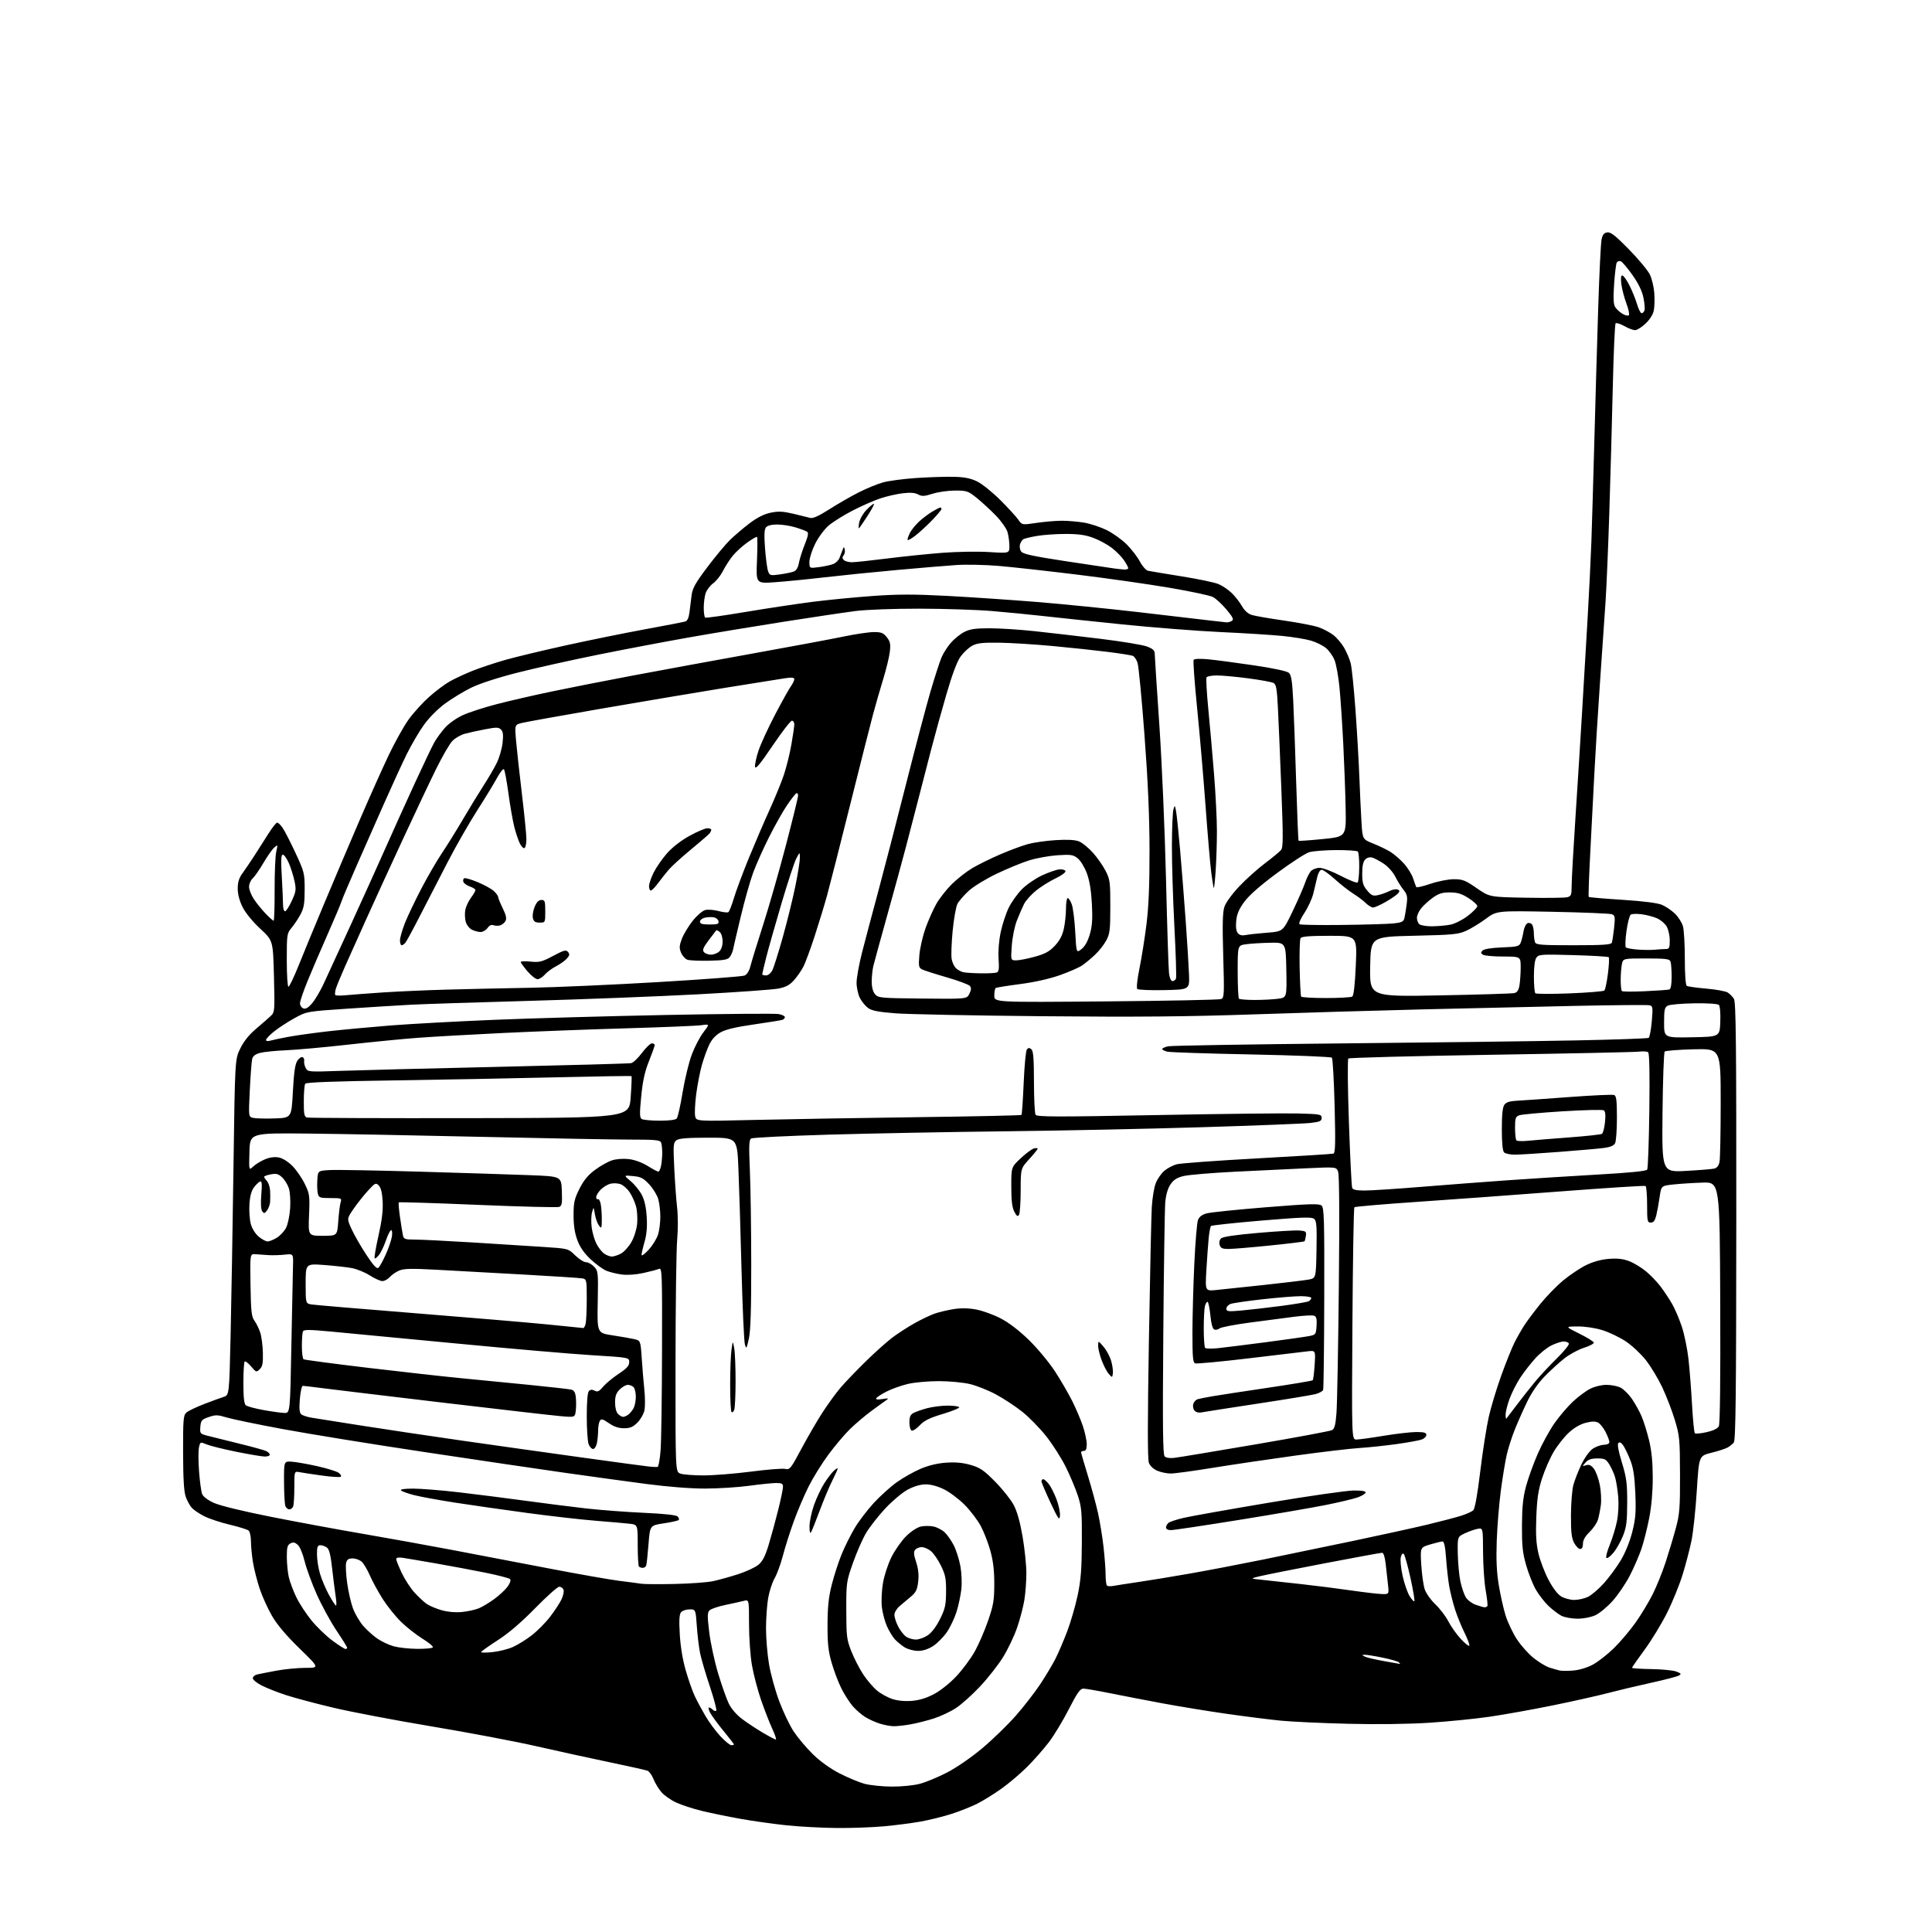 <?xml version="1.0" encoding="UTF-8" standalone="no"?>
<svg 
  version="1.1" 
  xmlns="http://www.w3.org/2000/svg" 
  xmlns:xlink="http://www.w3.org/1999/xlink" 
  xmlns:svg="http://www.w3.org/2000/svg"
  xmlns:rdf="http://www.w3.org/1999/02/22-rdf-syntax-ns#"
  xmlns:cc="http://creativecommons.org/ns#"
  xmlns:dc="http://purl.org/dc/elements/1.1/"
  viewBox="0 0 1024 1024"
  width="1024"
  height="1024"
>
<style>svg {background-color: white; }</style>"
<path stroke="none" fill="black" fill-rule="evenodd" d="M443.50,968.88C435.80,968.82 423.81,968.17 416.86,967.45C409.91,966.72 398.89,965.17 392.36,964.00C385.84,962.83 376.68,960.94 372.00,959.82C367.32,958.69 361.16,956.68 358.30,955.33C355.43,953.99 351.91,951.50 350.47,949.78C349.03,948.07 347.18,944.98 346.35,942.91C345.52,940.85 344.09,938.86 343.17,938.51C342.25,938.16 333.18,936.13 323.00,934.01C312.82,931.89 295.42,928.08 284.33,925.55C273.23,923.01 248.26,918.29 228.83,915.04C209.40,911.79 185.85,907.31 176.50,905.08C167.15,902.86 155.92,899.86 151.53,898.42C147.15,896.99 141.41,894.72 138.78,893.39C136.15,892.06 134.00,890.31 134.00,889.50C134.00,888.70 135.01,887.80 136.25,887.51C137.49,887.22 142.10,886.31 146.50,885.49C150.90,884.67 157.83,884.00 161.91,884.00C169.32,884.00 169.32,884.00 158.79,873.75C151.74,866.89 146.91,861.19 144.19,856.50C141.95,852.65 138.99,846.12 137.62,842.00C136.25,837.88 134.65,831.58 134.07,828.00C133.49,824.42 133.01,819.42 133.01,816.87C133.00,814.33 132.44,811.78 131.75,811.21C131.06,810.65 126.57,809.25 121.76,808.11C116.95,806.97 110.87,804.96 108.26,803.63C105.64,802.30 102.67,800.30 101.65,799.17C100.64,798.05 99.20,795.42 98.45,793.32C97.48,790.61 97.08,783.80 97.04,769.90C97.00,752.47 97.19,750.14 98.75,748.72C99.72,747.85 103.88,745.84 108.00,744.24C112.13,742.65 116.85,740.92 118.50,740.40C121.50,739.46 121.50,739.46 122.23,707.48C122.63,689.89 123.32,649.84 123.75,618.48C124.54,561.45 124.54,561.45 127.35,555.72C129.22,551.89 132.03,548.40 135.77,545.24C138.86,542.63 142.35,539.58 143.53,538.46C145.61,536.48 145.66,535.86 145.20,517.47C144.72,498.52 144.72,498.52 137.94,492.24C133.88,488.48 130.13,483.89 128.58,480.78C126.92,477.45 126.00,473.95 126.00,470.95C126.00,467.58 126.68,465.36 128.48,462.90C129.84,461.03 132.65,456.89 134.73,453.69C136.80,450.50 140.18,445.21 142.22,441.94C144.27,438.67 146.38,436.00 146.91,436.00C147.43,436.00 148.73,437.24 149.78,438.75C150.84,440.26 153.90,446.23 156.58,452.00C161.29,462.11 161.47,462.84 161.48,471.50C161.48,478.86 161.09,481.25 159.29,484.62C158.08,486.88 155.95,490.10 154.55,491.76C152.08,494.69 152.00,495.24 152.00,508.89C152.00,516.65 152.40,523.00 152.88,523.00C153.36,523.00 155.79,517.94 158.27,511.75C160.75,505.56 166.83,490.82 171.79,479.00C176.74,467.18 185.15,447.38 190.48,435.00C195.81,422.62 202.82,406.95 206.06,400.17C209.29,393.39 213.99,384.97 216.49,381.47C218.99,377.96 223.90,372.53 227.40,369.40C230.89,366.27 235.95,362.50 238.63,361.02C241.31,359.54 246.65,357.07 250.50,355.53C254.35,353.99 262.00,351.44 267.50,349.86C273.00,348.28 287.62,344.77 300.00,342.04C312.38,339.32 331.27,335.48 342.00,333.51C352.73,331.54 362.26,329.70 363.20,329.41C364.33,329.07 365.07,327.44 365.45,324.45C365.75,322.00 366.26,317.96 366.57,315.46C367.02,311.81 368.62,308.95 374.82,300.72C379.04,295.11 384.45,288.60 386.83,286.27C389.22,283.93 393.88,279.95 397.19,277.43C401.28,274.33 404.89,272.50 408.39,271.76C412.54,270.89 414.92,271.00 420.53,272.31C424.36,273.21 428.40,274.20 429.50,274.51C430.85,274.90 434.08,273.43 439.50,269.97C443.90,267.16 450.90,263.12 455.07,261.01C459.23,258.89 465.08,256.49 468.07,255.67C471.05,254.85 478.90,253.81 485.50,253.36C492.10,252.91 501.02,252.62 505.32,252.71C511.10,252.84 514.35,253.47 517.82,255.14C520.39,256.37 525.91,260.79 530.09,264.94C534.26,269.10 538.57,273.80 539.68,275.39C541.69,278.29 541.69,278.29 549.38,277.14C553.62,276.52 559.65,276.00 562.79,276.01C565.93,276.01 571.20,276.45 574.50,276.99C577.80,277.53 583.20,279.31 586.51,280.93C589.82,282.56 594.61,285.98 597.17,288.54C599.73,291.10 602.88,295.19 604.16,297.63C605.45,300.07 607.40,302.27 608.50,302.52C609.60,302.76 617.60,304.09 626.28,305.48C634.96,306.87 643.74,308.70 645.78,309.55C647.83,310.40 650.99,312.54 652.82,314.30C654.64,316.06 657.08,319.18 658.24,321.23C659.58,323.60 661.47,325.31 663.42,325.93C665.12,326.46 672.80,327.80 680.50,328.90C688.20,330.01 696.49,331.61 698.93,332.47C701.37,333.33 704.85,335.17 706.66,336.55C708.47,337.94 711.05,340.97 712.40,343.28C713.74,345.60 715.31,349.30 715.88,351.50C716.46,353.70 717.59,364.73 718.41,376.00C719.23,387.27 720.16,403.25 720.47,411.50C720.79,419.75 721.30,430.63 721.61,435.67C722.17,444.84 722.17,444.84 727.84,447.10C730.95,448.35 735.08,450.35 737.01,451.54C738.93,452.74 742.14,455.52 744.13,457.73C746.13,459.93 748.32,463.48 749.01,465.62C749.70,467.75 750.44,469.81 750.65,470.18C750.86,470.56 754.26,469.77 758.19,468.43C762.19,467.07 767.67,466.00 770.60,466.00C775.22,466.00 776.65,466.56 782.67,470.73C789.50,475.46 789.50,475.46 808.87,475.81C819.53,476.00 829.31,475.89 830.62,475.56C832.78,475.02 833.00,474.43 833.01,469.23C833.02,466.08 833.93,449.77 835.04,433.00C836.15,416.23 837.70,391.48 838.50,378.00C839.29,364.52 840.60,342.25 841.42,328.50C842.23,314.75 843.15,296.07 843.47,287.00C843.79,277.93 844.50,253.85 845.04,233.50C845.58,213.15 846.50,181.65 847.07,163.50C847.65,145.35 848.45,128.93 848.85,127.00C849.39,124.37 850.15,123.42 851.89,123.17C853.71,122.91 856.22,124.88 863.40,132.21C868.45,137.37 873.43,143.37 874.48,145.54C875.52,147.72 876.57,152.07 876.80,155.22C877.04,158.36 876.94,162.51 876.58,164.44C876.17,166.63 874.52,169.27 872.21,171.47C870.17,173.40 867.66,174.99 866.64,174.99C865.61,175.00 863.03,174.02 860.90,172.82C858.77,171.62 856.70,170.97 856.30,171.37C855.90,171.77 855.23,187.04 854.81,205.30C854.38,223.56 853.55,253.57 852.96,272.00C852.36,290.43 851.48,311.35 851.00,318.50C850.52,325.65 849.19,345.00 848.04,361.50C846.90,378.00 845.55,399.82 845.04,410.00C844.54,420.18 843.57,438.96 842.88,451.74C842.20,464.52 841.83,475.16 842.07,475.39C842.31,475.61 850.29,476.30 859.81,476.91C870.79,477.61 878.46,478.58 880.81,479.56C882.84,480.41 885.97,482.52 887.76,484.26C889.55,485.99 891.46,489.01 892.00,490.96C892.55,492.91 892.99,500.66 892.99,508.19C893.00,516.78 893.40,522.13 894.06,522.54C894.65,522.90 899.30,523.55 904.41,523.99C909.51,524.43 914.59,525.35 915.70,526.04C916.80,526.73 918.29,528.24 919.02,529.40C920.08,531.10 920.32,553.36 920.27,647.27C920.22,739.47 919.95,763.35 918.94,764.58C918.24,765.42 916.73,766.63 915.58,767.26C914.44,767.89 910.58,769.14 907.00,770.02C900.50,771.64 900.50,771.64 899.34,790.07C898.70,800.21 897.44,812.10 896.54,816.50C895.64,820.90 893.54,828.98 891.86,834.45C890.19,839.92 886.44,849.14 883.52,854.95C880.61,860.75 875.25,869.54 871.61,874.47C867.98,879.40 865.00,883.67 865.00,883.97C865.00,884.26 869.62,884.57 875.25,884.65C880.89,884.73 886.85,885.32 888.50,885.97C891.12,886.99 891.28,887.26 889.77,888.11C888.82,888.64 882.07,890.39 874.77,891.99C867.47,893.59 857.23,896.03 852.00,897.41C846.77,898.79 833.65,901.73 822.84,903.93C812.03,906.13 796.95,908.83 789.34,909.93C781.73,911.03 767.40,912.46 757.50,913.10C746.50,913.81 729.77,914.02 714.50,913.64C700.75,913.30 684.77,912.56 679.00,912.00C673.23,911.43 660.40,909.82 650.50,908.41C640.60,907.00 625.30,904.51 616.50,902.87C607.70,901.23 595.04,898.79 588.37,897.45C581.71,896.10 575.31,895.00 574.17,895.00C572.52,895.00 570.90,897.30 566.51,905.89C563.45,911.88 558.72,919.71 556.01,923.30C553.29,926.88 548.08,932.80 544.44,936.45C540.79,940.10 534.58,945.36 530.65,948.13C526.72,950.91 521.02,954.44 518.00,955.97C514.98,957.50 508.90,959.92 504.50,961.35C500.10,962.78 492.68,964.62 488.00,965.46C483.32,966.29 474.55,967.43 468.50,967.98C462.45,968.54 451.20,968.95 443.50,968.88zM472.54,946.93C477.63,946.97 484.13,946.34 487.42,945.48C490.64,944.64 497.18,941.94 501.96,939.47C507.00,936.86 514.81,931.48 520.57,926.65C526.03,922.07 534.03,914.31 538.35,909.41C542.66,904.51 548.56,896.90 551.46,892.50C554.36,888.10 557.95,882.08 559.44,879.12C560.94,876.17 563.70,869.72 565.58,864.80C567.46,859.87 569.96,851.27 571.15,845.67C572.87,837.56 573.33,831.85 573.40,817.50C573.49,801.39 573.26,798.78 571.26,792.66C570.02,788.91 567.15,782.06 564.86,777.46C562.58,772.86 557.94,765.57 554.54,761.27C551.14,756.97 545.43,751.13 541.85,748.28C538.27,745.43 532.01,741.30 527.92,739.10C523.83,736.89 517.57,734.40 514.00,733.56C510.42,732.72 503.00,732.03 497.50,732.03C492.00,732.03 484.68,732.69 481.23,733.51C477.78,734.32 472.75,736.11 470.05,737.47C467.35,738.84 464.84,740.45 464.47,741.04C464.01,741.79 465.02,741.94 467.65,741.53C471.00,741.02 471.25,741.11 469.62,742.22C468.58,742.92 465.01,745.51 461.68,747.97C458.36,750.43 453.32,754.71 450.49,757.47C447.66,760.24 442.52,766.31 439.07,770.98C435.62,775.64 430.88,783.29 428.53,787.98C426.19,792.66 422.65,801.00 420.66,806.50C418.68,812.00 416.11,820.10 414.96,824.50C413.82,828.90 411.84,834.30 410.57,836.50C409.30,838.70 407.75,843.46 407.13,847.08C406.51,850.70 406.00,857.94 406.00,863.16C406.00,868.38 406.72,876.89 407.60,882.07C408.47,887.26 410.91,896.09 413.01,901.70C415.11,907.31 418.55,914.51 420.66,917.70C422.77,920.89 427.26,926.24 430.65,929.59C434.51,933.41 439.78,937.22 444.79,939.83C449.18,942.11 455.19,944.63 458.14,945.43C461.09,946.22 467.57,946.90 472.54,946.93zM387.64,925.00C388.39,925.00 389.00,924.81 389.00,924.58C389.00,924.35 386.48,921.09 383.40,917.33C380.32,913.57 377.15,909.26 376.37,907.75C375.59,906.24 375.32,905.00 375.77,905.00C376.23,905.00 377.13,905.53 377.78,906.18C378.43,906.83 379.27,907.07 379.64,906.70C380.00,906.33 378.46,900.51 376.21,893.76C373.96,887.02 371.63,879.07 371.04,876.10C370.44,873.13 369.67,866.72 369.33,861.85C368.70,853.00 368.70,853.00 365.47,853.00C363.70,853.00 361.67,853.69 360.97,854.53C360.04,855.66 359.86,858.75 360.30,866.28C360.67,872.74 361.85,879.82 363.50,885.50C364.93,890.45 367.07,896.52 368.25,899.00C369.42,901.48 371.96,906.20 373.89,909.50C375.81,912.80 379.39,917.64 381.83,920.25C384.27,922.86 386.89,925.00 387.64,925.00zM411.21,922.00C411.63,922.00 410.78,919.41 409.31,916.25C407.85,913.09 405.18,906.23 403.37,901.00C401.57,895.77 399.40,887.50 398.55,882.62C397.69,877.68 397.00,867.97 397.00,860.76C397.00,847.78 397.00,847.78 394.25,848.49C392.74,848.87 388.35,849.85 384.50,850.65C380.65,851.45 376.86,852.74 376.09,853.50C374.89,854.68 374.87,856.46 375.92,865.16C376.61,870.81 378.73,880.63 380.63,886.97C382.54,893.31 385.09,900.52 386.30,903.00C387.63,905.71 390.43,908.94 393.36,911.13C396.03,913.13 400.97,916.39 404.34,918.38C407.70,920.37 410.80,922.00 411.21,922.00zM473.57,914.93C471.88,914.90 468.62,914.28 466.32,913.56C464.03,912.84 460.57,911.28 458.64,910.09C456.72,908.90 453.76,906.35 452.06,904.42C450.37,902.49 447.64,898.26 446.00,895.01C444.36,891.76 442.02,885.59 440.79,881.30C438.99,875.03 438.57,871.05 438.61,861.00C438.65,851.46 439.19,846.42 440.91,839.70C442.14,834.86 444.49,827.66 446.12,823.70C447.75,819.74 450.82,813.58 452.94,810.00C455.06,806.42 459.60,800.45 463.02,796.71C466.44,792.98 472.00,787.97 475.37,785.57C478.74,783.17 484.43,779.97 488.00,778.46C492.22,776.68 496.99,775.54 501.58,775.24C506.52,774.90 510.43,775.27 514.53,776.47C519.51,777.91 521.47,779.26 527.47,785.34C531.35,789.28 535.76,794.81 537.26,797.63C539.09,801.07 540.65,806.62 542.00,814.48C543.10,820.92 544.00,829.64 543.99,833.85C543.99,838.06 543.52,844.42 542.94,848.00C542.37,851.58 540.63,858.19 539.09,862.69C537.54,867.20 534.16,874.28 531.58,878.42C529.00,882.57 523.52,889.53 519.41,893.90C515.30,898.27 509.59,903.39 506.72,905.28C503.85,907.17 498.57,909.66 495.00,910.81C491.43,911.96 485.83,913.37 482.57,913.95C479.30,914.53 475.25,914.97 473.57,914.93zM483.35,901.49C487.30,901.17 491.13,899.98 495.13,897.85C498.55,896.03 503.56,892.02 506.96,888.38C510.20,884.92 514.55,879.04 516.63,875.34C518.70,871.63 521.88,864.30 523.69,859.05C526.55,850.74 526.98,848.20 526.99,839.48C527.00,832.39 526.39,827.27 524.93,821.99C523.79,817.88 521.50,811.96 519.83,808.83C518.16,805.71 514.32,800.65 511.29,797.59C508.26,794.54 503.32,790.83 500.31,789.36C496.78,787.64 493.29,786.71 490.47,786.75C487.68,786.79 484.25,787.83 480.95,789.62C478.12,791.17 472.81,795.65 469.15,799.58C465.49,803.52 460.97,809.30 459.10,812.42C457.23,815.54 454.09,822.68 452.11,828.30C448.60,838.28 448.52,838.82 448.55,853.50C448.57,867.38 448.78,869.01 451.25,875.28C452.73,879.01 455.57,884.53 457.57,887.55C459.58,890.56 462.85,894.39 464.86,896.05C466.86,897.71 470.52,899.72 473.00,900.52C475.83,901.44 479.67,901.80 483.35,901.49zM833.92,885.41C837.17,885.13 841.33,883.86 844.35,882.22C847.10,880.72 852.14,876.77 855.53,873.43C858.92,870.09 864.06,864.01 866.94,859.93C869.82,855.84 873.88,849.12 875.95,845.00C878.02,840.88 881.11,833.23 882.82,828.00C884.53,822.77 886.96,814.67 888.21,810.00C890.25,802.43 890.49,799.31 890.44,781.50C890.39,762.69 890.22,760.97 887.66,752.50C886.16,747.55 883.15,739.76 880.98,735.18C878.81,730.61 874.92,724.18 872.34,720.90C869.76,717.62 864.99,713.15 861.73,710.98C858.47,708.80 852.87,706.11 849.29,705.01C845.42,703.81 840.10,703.02 836.14,703.05C829.50,703.09 829.50,703.09 836.97,706.80C841.08,708.83 844.57,710.98 844.74,711.56C844.91,712.14 842.58,713.40 839.56,714.35C836.55,715.30 831.85,717.84 829.13,719.99C826.40,722.15 821.70,726.44 818.69,729.53C815.24,733.06 811.82,738.01 809.49,742.82C807.44,747.05 804.48,753.71 802.90,757.64C801.32,761.56 799.37,767.64 798.58,771.14C797.79,774.64 796.39,783.12 795.48,790.00C794.57,796.88 793.59,808.80 793.31,816.50C792.94,826.60 793.24,833.16 794.37,840.04C795.23,845.29 796.84,852.52 797.95,856.11C799.06,859.71 801.74,865.39 803.91,868.74C806.08,872.09 810.13,876.63 812.91,878.83C815.69,881.04 819.44,883.29 821.24,883.85C823.03,884.41 825.40,885.10 826.50,885.37C827.60,885.65 830.94,885.67 833.92,885.41zM741.95,881.91C742.20,881.96 741.97,881.58 741.45,881.08C740.93,880.57 737.03,879.45 732.79,878.58C728.55,877.71 724.28,877.03 723.29,877.07C721.70,877.13 721.72,877.24 723.50,878.07C724.60,878.58 729.10,879.64 733.50,880.41C737.90,881.19 741.70,881.86 741.95,881.91zM261.09,875.65C264.44,875.30 269.26,874.09 271.79,872.97C274.32,871.85 278.82,869.07 281.79,866.78C284.75,864.49 289.14,860.07 291.53,856.96C293.93,853.84 296.66,849.69 297.59,847.74C298.52,845.78 299.01,843.47 298.67,842.59C298.34,841.72 297.33,841.00 296.43,841.00C295.53,841.00 289.77,846.12 283.64,852.38C276.20,859.98 269.59,865.64 263.75,869.39C258.94,872.48 255.00,875.30 255.00,875.65C255.00,876.00 257.74,876.00 261.09,875.65zM486.55,875.00C484.32,874.99 481.15,874.15 479.50,873.13C477.85,872.10 475.51,870.19 474.30,868.87C473.09,867.55 471.19,864.42 470.08,861.91C468.97,859.40 467.77,854.86 467.41,851.84C467.05,848.78 467.31,843.11 467.98,839.10C468.67,835.00 470.66,828.96 472.55,825.18C474.39,821.51 477.90,816.54 480.34,814.15C482.94,811.60 486.18,809.50 488.14,809.08C489.99,808.69 493.01,808.70 494.85,809.10C496.69,809.50 499.32,810.88 500.70,812.17C502.07,813.45 504.24,816.55 505.52,819.06C506.80,821.57 508.37,826.52 509.02,830.06C509.68,833.69 509.90,839.05 509.53,842.36C509.17,845.58 508.03,850.93 507.00,854.25C505.97,857.57 503.66,862.42 501.88,865.04C500.09,867.65 496.82,870.96 494.62,872.40C491.96,874.11 489.22,875.00 486.55,875.00zM183.11,874.00C183.60,874.00 184.00,873.69 184.00,873.32C184.00,872.94 181.46,868.86 178.35,864.24C175.24,859.61 170.54,850.99 167.90,845.08C165.26,839.16 162.35,831.21 161.44,827.41C160.48,823.45 158.93,819.76 157.79,818.76C156.29,817.45 155.35,817.28 153.91,818.05C152.34,818.89 152.00,820.18 152.02,825.29C152.04,828.70 152.51,833.51 153.08,835.97C153.65,838.43 155.42,843.16 157.01,846.47C158.61,849.79 162.23,855.35 165.07,858.84C167.91,862.32 172.93,867.16 176.23,869.59C179.52,872.01 182.62,874.00 183.11,874.00zM221.19,873.93C225.42,873.97 229.12,873.61 229.42,873.13C229.72,872.65 227.25,870.58 223.93,868.54C220.61,866.49 215.49,862.46 212.55,859.59C209.60,856.72 205.22,851.24 202.80,847.43C200.39,843.62 197.34,838.02 196.03,835.00C194.72,831.98 192.77,828.71 191.71,827.75C190.65,826.79 188.49,826.00 186.91,826.00C184.73,826.00 183.90,826.57 183.45,828.34C183.13,829.63 183.37,834.42 184.00,838.99C184.62,843.55 186.01,849.62 187.08,852.47C188.14,855.32 190.54,859.44 192.41,861.63C194.28,863.81 197.67,866.89 199.95,868.46C202.22,870.04 206.20,871.90 208.79,872.60C211.38,873.29 216.96,873.90 221.19,873.93zM778.77,872.18C778.96,871.62 777.80,868.54 776.20,865.33C774.59,862.12 772.34,856.58 771.19,853.00C770.04,849.42 768.64,843.80 768.08,840.50C767.52,837.20 766.78,830.56 766.44,825.75C766.02,819.83 765.42,817.00 764.59,817.00C763.92,817.00 760.97,817.71 758.05,818.58C752.74,820.16 752.74,820.16 753.30,829.33C753.60,834.37 754.43,840.23 755.13,842.35C755.83,844.47 758.37,848.06 760.79,850.35C763.20,852.63 766.29,856.68 767.65,859.34C769.01,862.00 771.99,866.21 774.28,868.69C776.57,871.17 778.59,872.74 778.77,872.18zM485.41,869.00C487.04,869.00 489.88,867.99 491.72,866.75C493.81,865.35 496.26,862.10 498.23,858.14C500.96,852.62 501.39,850.70 501.44,843.64C501.49,836.67 501.09,834.67 498.69,829.77C497.14,826.62 494.72,823.14 493.30,822.02C491.89,820.91 489.72,820.00 488.49,820.00C487.25,820.00 485.72,820.64 485.07,821.41C484.17,822.50 484.28,823.99 485.58,827.97C486.74,831.51 487.08,834.72 486.66,838.30C486.17,842.57 485.47,844.00 482.78,846.26C480.98,847.78 478.29,850.03 476.82,851.26C475.34,852.49 474.10,854.53 474.07,855.79C474.03,857.05 474.89,859.83 475.99,861.97C477.08,864.12 478.98,866.57 480.21,867.43C481.44,868.30 483.78,869.00 485.41,869.00zM836.00,857.94C832.97,857.93 829.15,857.21 827.50,856.35C825.85,855.48 822.78,853.13 820.69,851.14C818.59,849.14 815.58,845.24 814.00,842.49C812.42,839.73 810.10,833.88 808.86,829.49C807.00,822.94 806.61,819.15 806.67,808.50C806.73,798.60 807.25,793.63 808.85,787.66C810.02,783.35 812.82,775.59 815.09,770.41C817.36,765.24 821.35,757.97 823.97,754.25C826.58,750.54 830.97,745.40 833.72,742.84C836.47,740.28 840.56,737.24 842.82,736.09C845.22,734.87 848.83,734.00 851.51,734.00C854.03,734.00 857.41,734.68 859.00,735.50C860.60,736.33 863.28,739.01 864.97,741.45C866.65,743.90 868.96,748.06 870.09,750.70C871.22,753.34 873.01,759.10 874.07,763.50C875.39,769.02 875.99,775.13 875.99,783.21C876.00,790.67 875.31,798.48 874.09,804.71C873.05,810.10 871.19,817.42 869.97,821.00C868.75,824.58 866.00,830.91 863.86,835.07C861.72,839.23 857.63,845.26 854.78,848.46C851.92,851.66 847.77,855.11 845.54,856.12C843.16,857.20 839.24,857.95 836.00,857.94zM245.00,854.38C248.03,854.06 252.01,853.18 253.86,852.41C255.70,851.64 259.41,849.40 262.09,847.43C264.77,845.46 267.93,842.50 269.11,840.85C270.39,839.05 270.88,837.48 270.34,836.94C269.84,836.44 264.05,834.94 257.47,833.60C250.88,832.26 238.97,830.03 231.00,828.64C223.03,827.25 215.04,825.90 213.25,825.64C211.18,825.34 210.00,825.60 210.00,826.34C210.00,826.98 211.31,830.27 212.91,833.65C214.51,837.03 217.50,841.66 219.56,843.94C221.62,846.22 224.54,848.96 226.05,850.04C227.56,851.11 231.20,852.65 234.15,853.47C237.55,854.41 241.51,854.74 245.00,854.38zM786.69,851.88C787.35,851.95 788.09,851.66 788.34,851.25C788.59,850.84 788.19,847.12 787.45,843.00C786.71,838.88 786.08,829.71 786.05,822.62C786.00,809.75 786.00,809.75 783.06,810.34C781.45,810.66 778.41,811.74 776.31,812.74C772.50,814.55 772.50,814.55 772.66,823.52C772.75,828.44 773.37,835.04 774.04,838.17C774.70,841.30 775.98,845.07 776.87,846.55C777.77,848.03 780.08,849.81 782.00,850.50C783.92,851.19 786.04,851.82 786.69,851.88zM178.08,851.00C178.42,851.00 178.34,848.70 177.89,845.89C177.45,843.07 176.61,836.43 176.02,831.14C175.26,824.21 174.49,821.15 173.29,820.25C172.37,819.56 170.80,819.00 169.81,819.00C168.31,819.00 168.00,819.84 168.00,823.82C168.00,826.47 168.72,831.08 169.59,834.07C170.47,837.06 172.60,842.09 174.32,845.25C176.05,848.41 177.74,851.00 178.08,851.00zM749.64,848.69C749.93,848.40 749.00,842.86 747.58,836.37C746.15,829.89 744.56,824.16 744.05,823.65C743.46,823.06 742.86,823.70 742.45,825.34C742.09,826.78 742.52,831.24 743.41,835.24C744.30,839.24 745.95,844.03 747.07,845.87C748.19,847.72 749.35,848.99 749.64,848.69zM834.35,848.00C836.47,848.00 839.75,847.27 841.64,846.37C843.53,845.47 847.34,842.21 850.12,839.12C852.89,836.03 856.92,830.55 859.08,826.94C861.42,823.03 863.86,817.00 865.13,811.97C866.91,804.92 867.17,801.63 866.76,791.53C866.39,782.70 865.71,778.08 864.20,774.18C863.07,771.26 861.39,767.72 860.48,766.32C859.36,764.62 858.48,764.12 857.80,764.80C857.12,765.48 857.72,768.86 859.64,775.15C862.09,783.24 862.47,786.12 862.45,796.50C862.42,806.46 862.04,809.44 860.22,814.02C859.01,817.06 856.72,821.11 855.11,823.02C853.51,824.93 851.85,826.16 851.42,825.74C851.00,825.33 851.81,822.15 853.24,818.69C854.66,815.23 856.38,809.58 857.05,806.14C857.77,802.52 858.03,797.08 857.68,793.20C857.34,789.51 856.61,784.92 856.04,783.00C855.48,781.08 854.12,778.04 853.02,776.25C851.27,773.39 850.51,773.00 846.67,773.00C843.48,773.00 841.80,773.57 840.40,775.13C838.52,777.24 838.52,777.26 840.65,776.60C842.24,776.10 843.31,776.58 844.76,778.42C845.84,779.80 847.26,783.65 847.92,786.99C848.58,790.33 848.83,795.19 848.48,797.78C848.12,800.38 847.42,803.88 846.90,805.57C846.38,807.26 844.40,810.16 842.48,812.02C840.14,814.29 839.00,816.31 839.00,818.20C839.00,820.00 838.47,821.00 837.53,821.00C836.71,821.00 835.27,819.54 834.32,817.75C832.96,815.19 832.60,812.06 832.64,803.00C832.67,796.67 833.25,789.48 833.93,787.00C834.62,784.52 836.50,779.71 838.12,776.30C839.75,772.85 842.37,769.16 844.03,767.98C845.66,766.82 848.35,765.83 850.00,765.78C851.85,765.73 853.00,765.16 853.00,764.31C853.00,763.54 852.10,761.15 851.00,758.99C849.89,756.83 848.11,754.59 847.02,754.01C845.63,753.26 843.72,753.29 840.48,754.11C837.55,754.85 834.30,756.75 831.46,759.38C829.02,761.65 825.43,766.20 823.48,769.50C821.52,772.80 818.77,779.10 817.34,783.50C815.33,789.75 814.65,794.24 814.28,804.00C813.91,813.41 814.20,818.20 815.41,823.39C816.31,827.17 818.69,833.42 820.71,837.27C822.98,841.59 825.55,844.98 827.44,846.13C829.12,847.15 832.23,847.99 834.35,848.00zM732.37,844.88C736.23,845.00 736.23,845.00 735.65,839.75C735.33,836.86 734.77,831.91 734.42,828.75C734.01,825.17 733.30,823.00 732.52,823.00C731.84,823.00 718.28,825.49 702.39,828.53C686.50,831.57 671.02,834.65 668.00,835.37C662.50,836.67 662.50,836.67 669.00,837.35C672.58,837.73 681.80,838.74 689.50,839.59C697.20,840.44 709.12,841.95 716.00,842.95C722.88,843.95 730.24,844.81 732.37,844.88zM589.95,840.59C591.35,840.32 597.45,839.37 603.50,838.48C609.55,837.59 621.92,835.56 631.00,833.96C640.08,832.37 657.40,829.05 669.50,826.59C681.60,824.12 703.20,819.65 717.50,816.65C731.80,813.64 749.35,809.79 756.50,808.08C763.65,806.36 771.75,804.24 774.50,803.36C777.25,802.48 780.11,801.19 780.86,800.48C781.74,799.66 783.07,792.23 784.57,779.85C785.86,769.21 787.88,756.23 789.07,751.00C790.25,745.77 793.24,735.88 795.72,729.00C798.20,722.12 801.35,714.27 802.73,711.55C804.11,708.83 806.41,704.78 807.84,702.55C809.28,700.32 813.11,695.19 816.37,691.15C819.62,687.12 825.14,681.45 828.64,678.57C832.13,675.69 837.56,672.07 840.70,670.53C844.35,668.74 848.68,667.55 852.70,667.23C857.24,666.87 860.25,667.20 863.48,668.44C865.95,669.38 869.96,671.81 872.41,673.83C874.85,675.85 878.37,679.52 880.23,682.00C882.08,684.48 884.80,688.57 886.26,691.11C887.72,693.65 890.03,699.05 891.39,703.11C892.74,707.17 894.35,715.00 894.95,720.50C895.55,726.00 896.40,736.90 896.83,744.73C897.26,752.55 897.93,759.26 898.30,759.64C898.68,760.01 901.47,759.77 904.50,759.09C907.96,758.31 910.38,757.16 911.01,755.98C911.66,754.77 911.92,731.59 911.76,690.30C911.50,626.50 911.50,626.50 902.27,626.81C897.19,626.98 890.22,627.43 886.77,627.81C880.50,628.50 880.50,628.50 879.63,634.50C879.16,637.80 878.35,642.19 877.85,644.25C877.17,647.00 876.40,648.00 874.96,648.00C873.15,648.00 873.00,647.27 873.00,638.56C873.00,633.37 872.63,628.89 872.17,628.60C871.71,628.32 851.35,629.62 826.92,631.49C802.49,633.36 768.10,635.86 750.50,637.06C732.90,638.26 718.21,639.52 717.85,639.87C717.49,640.21 717.02,668.06 716.81,701.75C716.42,763.00 716.42,763.00 718.96,762.98C720.36,762.97 726.90,762.07 733.50,760.98C740.10,759.89 747.86,759.00 750.75,759.00C754.79,759.00 756.00,759.35 756.00,760.52C756.00,761.36 754.94,762.45 753.65,762.94C752.36,763.43 746.39,764.53 740.40,765.37C734.40,766.21 725.45,767.16 720.50,767.48C715.55,767.79 700.25,769.60 686.50,771.50C672.75,773.39 653.10,776.30 642.84,777.97C632.58,779.64 622.56,781.00 620.56,781.00C618.57,781.00 615.37,780.35 613.46,779.55C611.34,778.66 609.58,777.02 608.94,775.34C608.21,773.42 608.21,753.77 608.94,710.54C609.51,676.42 610.20,644.59 610.47,639.81C610.75,635.03 611.70,629.29 612.60,627.05C613.49,624.82 615.53,621.89 617.14,620.53C618.75,619.18 621.66,617.64 623.62,617.10C625.57,616.56 644.80,615.15 666.34,613.97C687.88,612.80 706.07,611.66 706.76,611.44C707.75,611.14 707.88,605.77 707.38,586.28C707.03,572.65 706.38,561.10 705.93,560.60C705.48,560.11 686.30,559.34 663.30,558.88C640.31,558.43 620.26,557.76 618.75,557.41C617.24,557.06 616.00,556.42 616.00,556.00C616.00,555.57 617.46,554.92 619.25,554.55C621.04,554.19 661.88,553.51 710.00,553.04C758.12,552.58 814.46,551.86 835.20,551.44C855.93,551.03 873.32,550.42 873.83,550.09C874.34,549.77 875.08,545.85 875.47,541.39C876.12,534.01 876.02,533.24 874.34,532.82C873.33,532.56 855.85,532.70 835.50,533.13C815.15,533.56 778.70,534.40 754.50,534.98C730.30,535.57 689.80,536.77 664.50,537.64C629.30,538.85 603.00,539.08 552.50,538.62C516.20,538.28 481.14,537.59 474.59,537.08C465.53,536.37 462.05,535.69 460.09,534.25C458.66,533.21 456.71,530.81 455.75,528.93C454.79,527.04 454.00,523.41 454.00,520.86C454.00,518.30 455.31,511.10 456.90,504.86C458.50,498.61 462.33,484.16 465.41,472.75C468.49,461.33 475.08,435.91 480.05,416.25C485.02,396.59 490.93,374.20 493.18,366.50C495.44,358.80 498.08,350.65 499.04,348.40C500.01,346.14 502.27,342.63 504.06,340.59C505.85,338.55 509.02,336.01 511.12,334.94C514.10,333.42 516.99,333.00 524.50,333.00C529.77,333.00 540.48,333.69 548.29,334.53C556.11,335.37 571.73,337.18 583.00,338.55C594.27,339.93 605.41,341.75 607.75,342.61C610.95,343.78 612.00,344.70 612.02,346.33C612.02,347.52 613.13,364.55 614.47,384.16C615.82,403.95 617.39,440.24 618.00,465.66C618.60,490.87 619.32,513.41 619.60,515.75C619.92,518.36 620.64,520.00 621.45,520.00C622.19,520.00 623.02,519.39 623.30,518.65C623.59,517.91 623.20,505.42 622.44,490.90C621.69,476.38 621.10,457.07 621.13,448.00C621.17,438.93 621.54,430.38 621.95,429.00C622.67,426.61 622.73,426.65 623.34,430.00C623.70,431.93 624.66,441.15 625.48,450.50C626.30,459.85 627.63,476.73 628.44,488.00C629.25,499.27 630.04,512.10 630.20,516.50C630.50,524.50 630.50,524.50 617.08,524.78C609.70,524.93 603.26,524.66 602.78,524.18C602.27,523.67 602.77,519.03 603.95,513.24C605.08,507.71 606.75,497.18 607.66,489.84C608.83,480.39 609.30,468.92 609.27,450.50C609.24,432.36 608.43,413.91 606.59,389.50C605.15,370.25 603.50,353.08 602.93,351.34C602.37,349.60 601.21,347.91 600.37,347.59C599.52,347.26 593.58,346.33 587.17,345.52C580.75,344.71 567.62,343.31 558.00,342.41C548.38,341.51 535.55,340.72 529.50,340.64C520.64,340.53 517.86,340.85 515.23,342.29C513.43,343.27 510.69,345.82 509.14,347.97C507.29,350.52 504.73,357.32 501.71,367.68C499.17,376.38 495.52,389.57 493.60,397.00C491.68,404.43 488.54,416.57 486.63,424.00C484.72,431.43 481.73,442.90 480.00,449.50C478.27,456.10 473.90,472.07 470.29,485.00C466.69,497.93 463.36,510.07 462.89,512.00C462.43,513.92 462.04,517.59 462.02,520.14C462.01,523.11 462.63,525.54 463.75,526.90C465.43,528.93 466.44,529.02 488.97,529.26C512.45,529.50 512.45,529.50 513.80,526.70C514.80,524.64 514.87,523.54 514.06,522.57C513.46,521.84 507.91,519.78 501.73,517.99C495.55,516.20 489.65,514.30 488.61,513.76C486.96,512.90 486.80,511.97 487.29,506.14C487.60,502.49 489.06,496.12 490.53,492.00C492.01,487.88 494.58,482.08 496.25,479.13C497.92,476.18 501.62,471.45 504.47,468.63C507.32,465.81 512.19,462.00 515.28,460.16C518.37,458.32 525.02,455.04 530.06,452.87C535.11,450.69 541.77,448.22 544.87,447.37C547.96,446.53 554.65,445.58 559.72,445.28C566.03,444.90 569.90,445.13 571.99,446.00C573.68,446.69 576.95,449.38 579.28,451.97C581.60,454.56 584.62,458.89 586.00,461.59C588.32,466.14 588.50,467.53 588.49,480.50C588.48,492.92 588.24,494.95 586.32,498.50C585.14,500.70 582.44,504.12 580.33,506.09C578.23,508.07 575.15,510.61 573.50,511.73C571.85,512.85 566.53,515.17 561.67,516.89C556.23,518.81 548.18,520.61 540.70,521.58C534.02,522.45 528.20,523.38 527.78,523.64C527.35,523.90 527.00,525.73 527.00,527.69C527.00,531.27 527.00,531.27 586.25,530.76C618.84,530.48 646.28,529.92 647.24,529.52C648.85,528.85 648.94,527.11 648.34,506.62C647.85,489.98 648.01,483.50 648.96,480.63C649.68,478.44 653.01,473.85 656.74,469.89C660.33,466.09 666.48,460.55 670.43,457.59C674.37,454.62 678.21,451.45 678.97,450.54C680.12,449.14 680.15,443.97 679.12,417.69C678.46,400.54 677.64,381.19 677.30,374.70C676.80,364.95 676.40,362.75 674.97,361.98C674.02,361.48 667.99,360.37 661.57,359.53C655.15,358.69 647.70,358.00 645.01,358.00C642.32,358.00 639.84,358.45 639.50,359.00C639.16,359.55 639.58,367.09 640.42,375.75C641.27,384.41 642.65,400.05 643.48,410.49C644.32,420.93 645.00,434.43 644.99,440.49C644.99,446.55 644.70,455.89 644.34,461.26C643.99,466.64 643.54,470.87 643.34,470.68C643.15,470.48 642.54,466.76 641.98,462.41C641.42,458.06 640.06,442.12 638.95,427.00C637.84,411.88 635.83,388.53 634.48,375.13C633.14,361.72 632.31,350.31 632.65,349.76C633.03,349.15 636.00,349.03 640.38,349.44C644.30,349.81 655.15,351.25 664.50,352.63C674.97,354.18 682.13,355.71 683.13,356.62C684.41,357.78 684.91,360.96 685.43,371.30C685.79,378.56 686.50,398.17 687.01,414.88C687.52,431.59 688.09,445.42 688.28,445.61C688.47,445.80 694.22,445.40 701.06,444.72C713.50,443.47 713.50,443.47 713.22,428.49C713.06,420.24 712.49,404.73 711.95,394.00C711.40,383.27 710.50,369.85 709.94,364.16C709.37,358.48 708.21,352.06 707.35,349.91C706.49,347.76 704.46,344.88 702.84,343.52C701.23,342.16 697.65,340.38 694.89,339.56C692.13,338.74 685.29,337.62 679.69,337.06C674.08,336.50 659.38,335.58 647.00,335.01C634.62,334.44 611.23,332.61 595.00,330.96C578.77,329.30 559.88,327.30 553.00,326.52C546.12,325.74 533.98,324.55 526.00,323.88C518.02,323.20 500.70,322.64 487.50,322.61C473.75,322.59 459.23,323.12 453.50,323.85C448.00,324.55 430.83,327.11 415.35,329.54C399.87,331.97 376.92,335.77 364.35,338.00C351.78,340.22 330.25,344.32 316.50,347.10C302.75,349.88 283.77,354.12 274.32,356.51C263.93,359.15 254.25,362.29 249.82,364.46C245.79,366.43 239.51,370.24 235.86,372.93C231.95,375.82 227.35,380.46 224.64,384.26C222.11,387.79 218.07,394.70 215.65,399.59C213.23,404.49 207.86,416.15 203.73,425.50C199.59,434.85 192.96,449.86 189.00,458.85C185.04,467.84 181.43,476.39 180.97,477.85C180.52,479.31 177.16,487.25 173.51,495.50C169.86,503.75 165.11,514.84 162.94,520.15C160.77,525.46 159.00,530.70 159.00,531.79C159.00,532.89 159.79,534.09 160.75,534.46C161.99,534.94 163.34,534.17 165.37,531.82C166.95,529.99 169.71,525.35 171.50,521.50C173.30,517.65 179.72,503.70 185.77,490.50C191.82,477.30 200.16,458.85 204.31,449.50C208.46,440.15 215.48,424.62 219.91,415.00C224.34,405.38 228.94,395.73 230.14,393.57C231.35,391.41 233.94,387.85 235.92,385.65C237.96,383.38 242.08,380.50 245.50,378.96C248.80,377.47 256.90,374.86 263.50,373.16C270.10,371.45 282.93,368.50 292.00,366.60C301.07,364.69 320.43,360.88 335.00,358.13C349.57,355.38 378.15,350.13 398.50,346.46C418.85,342.80 440.68,338.72 447.00,337.41C453.32,336.09 460.60,335.01 463.18,335.01C467.09,335.00 468.21,335.45 470.03,337.75C471.84,340.04 472.11,341.33 471.62,345.50C471.30,348.25 469.71,354.77 468.10,360.00C466.49,365.23 464.03,373.77 462.63,379.00C461.24,384.23 455.77,405.82 450.48,427.00C445.20,448.18 439.75,469.55 438.39,474.50C437.03,479.45 434.08,489.12 431.84,496.00C429.60,502.88 426.92,510.17 425.88,512.22C424.84,514.27 422.62,517.50 420.94,519.41C418.64,522.04 416.64,523.14 412.70,523.94C409.84,524.53 390.40,525.91 369.50,527.03C348.60,528.14 308.55,529.69 280.50,530.48C252.45,531.26 224.32,532.18 218.00,532.51C211.68,532.84 196.61,533.78 184.53,534.59C162.56,536.08 162.56,536.08 156.03,539.68C152.44,541.66 147.59,544.83 145.25,546.71C142.91,548.59 141.00,550.61 141.00,551.18C141.00,551.80 141.92,551.96 143.25,551.57C144.49,551.20 148.88,550.28 153.00,549.52C157.12,548.76 166.57,547.45 174.00,546.60C181.43,545.76 196.22,544.38 206.87,543.53C217.52,542.69 242.27,541.34 261.87,540.53C281.47,539.71 322.67,538.56 353.44,537.95C384.21,537.34 410.87,537.13 412.69,537.47C414.51,537.81 416.00,538.53 416.00,539.08C416.00,539.62 415.44,540.27 414.75,540.52C414.06,540.77 407.29,541.87 399.69,542.96C390.14,544.32 384.67,545.62 381.94,547.15C379.38,548.59 377.28,550.85 375.96,553.59C374.83,555.91 373.08,560.74 372.05,564.31C371.03,567.89 369.66,574.94 369.00,579.97C368.35,585.00 368.11,590.29 368.47,591.72C369.12,594.32 369.12,594.32 400.81,593.57C418.24,593.16 456.90,592.51 486.71,592.12C516.53,591.73 541.14,591.20 541.40,590.94C541.66,590.68 542.18,583.05 542.57,573.98C542.95,564.92 543.71,556.93 544.26,556.24C545.02,555.29 545.60,555.26 546.63,556.11C547.68,556.98 548.00,560.97 548.02,573.37C548.02,582.24 548.42,590.11 548.89,590.86C549.61,591.99 559.83,592.02 612.62,591.02C647.21,590.36 681.12,589.97 688.00,590.16C699.72,590.48 700.50,590.63 700.50,592.50C700.50,594.20 699.60,594.60 694.50,595.19C691.20,595.57 665.33,596.59 637.00,597.45C608.67,598.32 561.65,599.29 532.50,599.62C503.35,599.95 461.50,600.74 439.50,601.38C417.50,602.03 398.88,602.94 398.12,603.42C397.00,604.12 396.87,607.22 397.45,620.39C397.83,629.25 398.16,651.63 398.17,670.12C398.19,694.13 397.83,705.40 396.90,709.55C395.68,715.02 395.56,715.18 394.79,712.42C394.34,710.82 393.54,692.85 393.01,672.50C392.48,652.15 391.75,628.19 391.37,619.25C390.70,603.00 390.70,603.00 375.54,603.00C364.47,603.00 359.89,603.36 358.56,604.34C356.88,605.56 356.78,606.82 357.37,619.09C357.72,626.46 358.40,635.88 358.88,640.00C359.37,644.20 359.39,651.68 358.92,657.00C358.45,662.23 358.06,692.05 358.04,723.27C358.00,780.05 358.00,780.05 360.57,781.02C361.98,781.56 367.49,782.00 372.82,782.00C378.14,782.00 389.48,781.09 398.00,779.99C406.52,778.88 414.69,778.23 416.14,778.54C418.63,779.08 419.11,778.48 424.80,767.80C428.12,761.59 433.17,752.90 436.03,748.50C438.90,744.10 443.16,738.25 445.50,735.50C447.84,732.75 453.80,726.53 458.74,721.69C463.68,716.84 470.10,711.09 473.00,708.91C475.90,706.73 481.20,703.31 484.78,701.31C488.36,699.30 493.14,697.03 495.39,696.24C497.65,695.46 502.12,694.40 505.31,693.88C509.24,693.24 513.14,693.30 517.31,694.05C520.72,694.67 526.63,696.81 530.45,698.81C534.93,701.16 540.32,705.32 545.59,710.48C550.09,714.89 556.24,722.33 559.26,727.00C562.29,731.67 566.36,738.70 568.32,742.61C570.28,746.52 572.81,752.47 573.94,755.83C575.07,759.19 576.00,763.53 576.00,765.47C576.00,767.94 575.55,769.00 574.50,769.00C573.67,769.00 573.00,769.34 573.00,769.75C573.00,770.16 574.60,775.67 576.55,782.00C578.50,788.33 580.94,797.33 581.98,802.00C583.01,806.67 584.34,814.87 584.93,820.21C585.52,825.55 586.00,832.11 586.00,834.79C586.00,837.47 586.32,839.98 586.70,840.37C587.09,840.75 588.55,840.85 589.95,840.59zM357.50,839.54C365.75,839.36 374.98,838.69 378.00,838.04C381.02,837.39 387.00,835.72 391.28,834.34C395.57,832.95 400.40,830.69 402.03,829.32C404.22,827.48 405.63,824.71 407.44,818.67C408.80,814.18 411.05,805.92 412.45,800.32C413.85,794.72 415.00,789.21 415.00,788.07C415.00,786.34 414.39,786.01 411.25,786.03C409.19,786.05 402.77,786.71 397.00,787.50C391.23,788.29 380.84,788.95 373.93,788.97C366.11,788.99 354.20,788.06 342.43,786.52C332.02,785.15 312.48,782.47 299.00,780.55C285.52,778.64 252.06,773.69 224.63,769.56C197.20,765.44 163.67,760.00 150.13,757.49C136.58,754.98 123.08,752.19 120.13,751.29C115.37,749.84 114.27,749.81 110.63,751.07C106.90,752.36 106.47,752.86 106.19,756.20C105.90,759.72 106.06,759.94 109.69,760.90C111.79,761.46 119.35,763.33 126.50,765.08C133.65,766.82 140.29,768.65 141.25,769.16C142.21,769.66 143.00,770.50 143.00,771.04C143.00,771.57 141.82,772.00 140.38,772.00C138.93,772.00 132.14,770.86 125.29,769.48C118.43,768.09 111.31,766.32 109.47,765.55C106.14,764.16 106.12,764.17 105.45,767.21C105.08,768.89 105.11,774.58 105.50,779.86C105.90,785.13 106.62,790.50 107.11,791.78C107.65,793.22 110.02,795.04 113.31,796.54C116.51,798.01 128.52,800.94 143.56,803.93C157.28,806.65 179.07,810.69 192.00,812.90C204.93,815.12 226.07,818.93 239.00,821.38C251.93,823.83 275.32,828.30 291.00,831.32C306.68,834.34 323.55,837.30 328.50,837.91C333.45,838.51 338.62,839.20 340.00,839.43C341.38,839.66 349.25,839.71 357.50,839.54zM340.70,831.00C339.95,831.00 339.03,830.70 338.67,830.33C338.30,829.97 338.00,824.82 338.00,818.89C338.00,808.12 338.00,808.12 333.75,807.62C331.41,807.34 323.41,806.64 315.97,806.05C308.53,805.47 292.33,803.63 279.97,801.97C267.61,800.31 250.24,797.82 241.36,796.45C232.49,795.07 222.59,793.26 219.36,792.42C216.14,791.58 213.07,790.47 212.55,789.95C211.95,789.35 214.35,789.00 219.05,789.00C223.15,789.00 234.15,789.89 243.50,790.98C252.85,792.07 268.60,794.08 278.50,795.43C288.40,796.79 302.80,798.61 310.50,799.49C318.20,800.36 332.03,801.41 341.23,801.82C351.98,802.30 358.40,803.00 359.17,803.77C359.83,804.43 360.06,805.27 359.69,805.65C359.31,806.02 355.74,806.82 351.75,807.41C344.50,808.50 344.50,808.50 343.72,818.50C343.29,824.00 342.74,829.06 342.50,829.75C342.26,830.44 341.45,831.00 340.70,831.00zM429.93,812.00C429.34,813.01 429.06,812.03 429.05,809.00C429.05,806.52 430.12,801.45 431.43,797.72C432.75,794.00 435.22,788.77 436.92,786.12C438.63,783.46 440.92,780.48 442.01,779.49C443.11,778.50 444.00,778.00 444.00,778.37C444.00,778.75 442.71,781.63 441.12,784.78C439.54,787.93 436.57,795.00 434.52,800.50C432.47,806.00 430.41,811.17 429.93,812.00zM620.59,811.00C619.06,811.00 618.00,810.44 618.00,809.62C618.00,808.86 618.59,807.75 619.32,807.15C620.04,806.55 623.70,805.35 627.44,804.48C631.18,803.61 651.50,800.00 672.60,796.45C693.70,792.90 713.94,790.00 717.57,790.00C722.16,790.00 724.05,790.36 723.78,791.17C723.56,791.81 721.61,792.95 719.44,793.71C717.27,794.46 709.95,796.21 703.17,797.58C696.38,798.96 675.61,802.54 657.01,805.54C638.41,808.54 622.02,811.00 620.59,811.00zM561.80,803.41C561.54,806.10 560.91,805.21 556.75,796.35C554.14,790.78 552.00,785.72 552.00,785.11C552.00,784.50 552.42,784.00 552.93,784.00C553.44,784.00 554.77,785.16 555.89,786.58C557.00,788.00 558.86,791.68 560.01,794.76C561.16,797.83 561.97,801.73 561.80,803.41zM153.36,800.00C152.58,800.00 151.63,799.21 151.26,798.25C150.88,797.29 150.56,791.55 150.54,785.50C150.50,774.50 150.50,774.50 154.50,774.72C156.70,774.85 162.79,775.91 168.04,777.08C173.29,778.26 178.43,779.84 179.47,780.60C180.51,781.36 181.04,782.29 180.66,782.68C180.27,783.06 175.80,782.80 170.73,782.09C165.65,781.38 160.26,780.57 158.75,780.28C156.00,779.75 156.00,779.75 156.00,788.29C156.00,792.99 155.73,797.55 155.39,798.42C155.06,799.29 154.15,800.00 153.36,800.00zM348.50,777.50C349.05,777.41 349.79,773.33 350.14,768.42C350.50,763.51 350.84,739.76 350.89,715.64C350.99,674.23 350.90,671.83 349.25,672.54C348.29,672.95 344.57,673.94 341.00,674.72C337.08,675.59 332.55,675.90 329.58,675.52C326.88,675.17 323.17,674.26 321.35,673.50C319.53,672.74 315.80,670.02 313.05,667.45C309.63,664.25 307.42,661.08 306.03,657.36C304.63,653.60 304.00,649.52 304.00,644.12C304.00,637.40 304.43,635.46 307.10,630.12C309.35,625.62 311.61,622.86 315.35,620.08C318.18,617.97 322.25,615.68 324.39,615.00C326.69,614.26 330.34,614.00 333.34,614.35C336.40,614.72 340.33,616.15 343.27,617.98C345.94,619.64 348.50,621.00 348.94,621.00C349.39,621.00 350.03,619.59 350.38,617.88C350.72,616.16 351.00,613.04 351.00,610.96C351.00,608.87 350.73,606.45 350.39,605.58C349.87,604.23 347.44,604.00 333.64,604.00C324.76,603.99 289.82,603.35 256.00,602.57C222.18,601.79 180.55,601.00 163.50,600.82C132.50,600.50 132.50,600.50 132.21,610.46C131.92,620.42 131.92,620.42 134.22,618.26C135.49,617.07 138.28,615.36 140.43,614.47C142.94,613.42 145.53,613.06 147.72,613.47C149.73,613.85 152.66,615.66 154.91,617.91C157.00,620.00 159.96,624.26 161.48,627.38C164.12,632.76 164.23,633.59 163.80,644.02C163.35,655.00 163.35,655.00 171.05,655.00C178.74,655.00 178.74,655.00 179.29,647.25C179.59,642.99 180.15,638.49 180.54,637.25C181.21,635.09 181.00,635.00 175.14,635.00C169.59,635.00 168.99,634.79 168.46,632.68C168.14,631.41 168.02,628.15 168.19,625.43C168.50,620.50 168.50,620.50 175.00,620.15C178.57,619.96 200.18,620.35 223.00,621.02C245.82,621.69 271.93,622.52 281.00,622.87C297.50,623.50 297.50,623.50 297.79,631.27C298.04,637.85 297.82,639.13 296.37,639.69C295.43,640.05 276.01,639.56 253.23,638.60C230.45,637.64 211.61,637.05 211.37,637.29C211.13,637.53 211.42,641.05 212.01,645.11C212.59,649.18 213.29,653.51 213.56,654.75C213.99,656.77 214.63,657.00 219.77,657.00C222.92,657.00 236.75,657.69 250.50,658.53C264.25,659.38 281.28,660.45 288.34,660.92C301.18,661.77 301.18,661.77 304.88,665.39C306.92,667.37 309.50,669.00 310.62,669.00C311.74,669.00 313.66,670.07 314.89,671.38C317.04,673.68 317.11,674.35 316.81,690.13C316.50,706.50 316.50,706.50 324.50,707.73C328.90,708.40 334.07,709.30 336.00,709.73C339.50,710.50 339.50,710.50 340.14,720.00C340.49,725.23 341.11,732.71 341.52,736.63C341.93,740.54 341.97,745.36 341.60,747.34C341.22,749.33 339.57,752.27 337.89,753.96C335.48,756.36 333.98,757.00 330.73,757.00C327.88,757.00 325.40,756.17 322.73,754.31C319.50,752.08 318.70,751.87 317.94,753.06C317.44,753.85 317.02,756.13 317.02,758.12C317.01,760.12 316.72,763.16 316.38,764.88C316.03,766.59 315.12,768.00 314.35,768.00C313.58,768.00 312.51,766.85 311.98,765.43C311.44,764.02 311.00,757.36 311.00,750.63C311.00,742.73 311.41,737.99 312.15,737.25C312.95,736.45 313.88,736.40 315.18,737.09C316.70,737.91 317.54,737.51 319.67,734.98C321.12,733.26 324.82,730.19 327.90,728.15C332.19,725.31 333.50,723.87 333.50,721.97C333.50,719.50 333.50,719.50 313.50,718.27C302.50,717.60 270.10,714.79 241.50,712.04C212.90,709.29 183.10,706.45 175.27,705.74C163.30,704.64 160.96,704.65 160.52,705.80C160.24,706.55 160.00,710.03 160.00,713.52C160.00,717.02 160.41,720.14 160.92,720.45C161.43,720.76 176.84,722.81 195.17,724.99C213.50,727.17 235.70,729.64 244.50,730.48C253.30,731.32 269.50,732.91 280.50,734.01C291.50,735.11 301.46,736.23 302.64,736.50C304.21,736.85 304.89,737.91 305.19,740.49C305.41,742.42 305.41,745.63 305.18,747.63C304.75,751.25 304.75,751.25 297.13,750.59C292.93,750.22 264.98,747.02 235.00,743.46C205.02,739.91 176.22,736.44 171.00,735.77C165.78,735.10 161.05,734.53 160.50,734.52C159.95,734.51 159.24,737.65 158.93,741.50C158.51,746.69 158.71,748.79 159.70,749.63C160.44,750.24 162.94,751.06 165.27,751.43C167.60,751.81 179.40,753.68 191.50,755.58C203.60,757.49 227.45,761.05 244.50,763.50C261.55,765.94 290.12,769.97 308.00,772.44C325.88,774.92 342.07,777.11 344.00,777.30C345.93,777.50 347.95,777.59 348.50,777.50zM622.50,772.69C624.70,772.43 644.00,769.22 665.38,765.57C686.77,761.92 705.04,758.51 706.00,758.00C707.35,757.28 707.88,755.20 708.37,748.78C708.72,744.23 709.28,714.17 709.61,682.00C710.00,644.34 709.86,622.61 709.22,620.99C708.24,618.49 708.24,618.49 692.87,619.19C684.42,619.57 667.26,620.40 654.74,621.02C642.23,621.65 629.87,622.69 627.28,623.33C623.77,624.20 622.01,625.34 620.36,627.79C618.92,629.92 617.96,633.24 617.61,637.29C617.32,640.70 616.85,672.11 616.57,707.08C616.18,756.32 616.34,770.94 617.28,771.91C618.04,772.69 620.02,772.99 622.50,772.69zM487.53,755.40C485.84,757.19 483.91,758.47 483.23,758.24C482.54,758.01 482.00,756.14 482.00,753.95C482.00,750.97 482.51,749.80 484.20,748.89C485.42,748.24 488.68,747.11 491.45,746.37C494.23,745.63 499.06,745.02 502.19,745.01C505.32,745.01 508.11,745.38 508.40,745.83C508.68,746.29 504.79,747.90 499.75,749.41C492.74,751.51 489.87,752.92 487.53,755.40zM798.38,751.92C798.59,751.69 801.11,748.38 803.98,744.57C806.85,740.76 811.29,735.13 813.85,732.07C816.41,729.01 821.57,723.48 825.33,719.79C829.09,716.10 831.88,712.61 831.52,712.04C831.17,711.47 829.93,711.00 828.76,711.00C827.59,711.00 824.70,711.94 822.34,713.08C819.98,714.22 816.05,717.37 813.62,720.08C811.19,722.79 807.64,727.36 805.74,730.25C803.84,733.14 801.32,738.10 800.14,741.29C798.96,744.47 798.00,748.26 798.00,749.70C798.00,751.15 798.17,752.15 798.38,751.92zM330.32,750.97C330.97,750.95 332.21,750.39 333.09,749.72C333.96,749.05 335.20,747.52 335.84,746.32C336.48,745.11 337.00,742.39 337.00,740.27C337.00,738.14 336.46,735.86 335.80,735.20C335.14,734.54 333.77,734.00 332.75,734.00C331.74,734.00 329.80,735.10 328.45,736.45C326.58,738.33 326.00,739.97 326.00,743.38C326.00,746.12 326.61,748.47 327.57,749.43C328.44,750.29 329.67,750.99 330.32,750.97zM150.63,748.89C153.77,749.00 153.77,749.00 154.43,713.25C154.79,693.59 155.18,674.58 155.29,671.00C155.50,664.50 155.50,664.50 151.00,664.98C148.53,665.25 144.70,665.37 142.50,665.25C140.30,665.14 137.15,664.92 135.50,664.77C132.50,664.50 132.50,664.50 132.77,681.00C133.00,695.11 133.30,697.86 134.86,700.00C135.86,701.38 137.24,704.19 137.92,706.26C138.60,708.32 139.24,713.14 139.33,716.97C139.47,722.54 139.14,724.28 137.67,725.71C135.92,727.43 135.74,727.38 133.10,724.24C131.58,722.45 130.04,721.29 129.67,721.66C129.30,722.03 129.00,727.15 129.00,733.04C129.00,740.59 129.38,744.07 130.29,744.83C131.01,745.42 135.17,746.55 139.54,747.34C143.92,748.13 148.91,748.83 150.63,748.89zM389.15,747.30C388.76,748.29 388.11,748.78 387.72,748.39C387.32,747.99 387.00,741.50 387.00,733.97C387.00,726.44 387.32,718.08 387.70,715.39C388.40,710.50 388.40,710.50 389.14,714.50C389.55,716.70 389.88,724.58 389.87,732.00C389.87,739.42 389.54,746.31 389.15,747.30zM636.91,748.58C635.30,748.90 633.85,748.52 633.08,747.59C632.39,746.77 632.12,745.20 632.47,744.10C632.82,743.00 633.87,741.88 634.80,741.60C635.74,741.33 639.20,740.64 642.50,740.07C645.80,739.50 659.01,737.47 671.86,735.57C684.71,733.67 695.46,731.87 695.76,731.57C696.06,731.28 696.52,727.59 696.79,723.37C697.28,715.71 697.28,715.71 692.89,716.25C690.48,716.54 676.43,718.22 661.68,719.97C646.93,721.73 634.22,722.91 633.43,722.61C632.27,722.17 632.00,719.06 632.02,706.28C632.03,697.60 632.48,681.21 633.01,669.85C633.54,658.49 634.41,648.05 634.94,646.66C635.59,644.94 637.08,643.80 639.54,643.12C641.54,642.56 655.70,641.11 671.01,639.87C693.95,638.03 699.13,637.87 700.42,638.94C701.81,640.09 701.98,645.75 701.88,687.84C701.82,714.03 701.55,736.02 701.28,736.71C701.01,737.41 699.15,738.41 697.15,738.93C695.14,739.45 681.35,741.72 666.50,743.97C651.65,746.23 638.33,748.30 636.91,748.58zM589.84,727.97C589.50,730.23 589.49,730.23 587.70,728.23C586.70,727.13 585.02,723.92 583.95,721.10C582.88,718.28 582.02,714.75 582.04,713.24C582.08,710.50 582.08,710.50 584.93,713.84C586.50,715.67 588.33,719.09 588.98,721.44C589.64,723.79 590.03,726.72 589.84,727.97zM645.50,714.57C648.80,714.22 660.27,712.79 671.00,711.39C681.73,709.98 692.08,708.51 694.00,708.12C697.35,707.45 697.51,707.21 697.81,702.70C698.04,699.10 697.73,697.83 696.51,697.36C695.63,697.03 690.99,697.26 686.20,697.88C681.42,698.50 670.81,699.89 662.64,700.97C654.46,702.05 647.16,703.45 646.40,704.08C645.64,704.71 644.39,704.98 643.62,704.69C642.70,704.33 641.97,701.70 641.51,697.07C641.12,693.18 640.45,690.00 640.02,690.00C639.59,690.00 638.96,691.01 638.63,692.25C638.30,693.49 638.02,698.81 638.01,704.08C638.01,709.35 638.34,714.01 638.75,714.43C639.16,714.85 642.20,714.91 645.50,714.57zM309.13,703.89C309.48,703.95 310.04,702.99 310.37,701.75C310.70,700.51 310.98,694.67 310.99,688.77C311.00,678.44 310.92,678.02 308.75,677.59C307.51,677.34 293.23,676.40 277.00,675.51C260.77,674.61 240.12,673.47 231.11,672.98C218.20,672.28 214.06,672.37 211.61,673.41C209.90,674.13 207.64,675.69 206.60,676.86C205.55,678.04 203.79,679.00 202.68,679.00C201.58,679.00 198.58,677.65 196.01,676.01C193.45,674.36 189.13,672.60 186.42,672.10C183.72,671.60 177.11,670.87 171.75,670.47C162.00,669.76 162.00,669.76 162.00,680.34C162.00,690.91 162.00,690.91 165.25,691.41C167.04,691.69 191.68,693.77 220.00,696.03C248.32,698.29 279.82,700.95 290.00,701.96C300.18,702.96 308.79,703.83 309.13,703.89zM657.75,694.62C662.01,694.24 671.58,693.15 679.01,692.18C686.44,691.21 693.07,690.07 693.76,689.65C694.44,689.23 695.00,688.46 695.00,687.94C695.00,687.42 692.49,687.00 689.42,687.00C686.35,687.00 677.23,687.74 669.17,688.64C661.10,689.54 653.49,690.65 652.25,691.11C651.01,691.57 650.00,692.70 650.00,693.62C650.00,695.10 650.90,695.22 657.75,694.62zM644.63,683.73C647.86,683.42 659.27,682.21 670.00,681.05C680.73,679.89 691.30,678.61 693.50,678.22C697.50,677.49 697.50,677.49 697.78,662.39C698.01,649.74 697.80,647.08 696.50,646.00C695.23,644.95 690.19,645.12 668.73,646.92C654.30,648.13 642.20,649.44 641.84,649.81C641.47,650.19 640.91,653.20 640.60,656.50C640.28,659.80 639.74,667.40 639.39,673.40C638.77,684.30 638.77,684.30 644.63,683.73zM200.55,671.96C201.21,671.41 202.95,668.27 204.44,664.96C205.92,661.66 207.39,657.39 207.70,655.48C208.01,653.56 207.85,652.00 207.34,652.00C206.83,652.00 205.60,654.38 204.61,657.30C203.62,660.21 201.98,663.69 200.97,665.03C199.96,666.37 198.89,667.22 198.58,666.92C198.28,666.61 199.19,661.22 200.61,654.93C202.43,646.84 203.08,641.53 202.81,636.75C202.56,632.17 201.90,629.47 200.76,628.33C199.19,626.76 198.82,626.94 195.04,631.08C192.81,633.51 189.38,637.84 187.40,640.71C183.81,645.92 183.81,645.92 186.40,651.57C187.83,654.68 191.32,660.76 194.18,665.08C197.92,670.76 199.69,672.67 200.55,671.96zM324.27,666.00C325.28,666.00 327.41,665.32 329.01,664.49C330.61,663.67 333.10,660.99 334.53,658.54C336.04,655.97 337.36,651.86 337.68,648.80C337.98,645.88 337.72,641.66 337.11,639.40C336.50,637.15 334.98,633.78 333.72,631.91C332.47,630.05 330.28,628.12 328.86,627.62C327.44,627.12 325.05,627.02 323.55,627.40C322.05,627.77 319.74,629.17 318.41,630.50C317.09,631.82 316.00,633.63 316.00,634.51C316.00,635.40 316.40,635.87 316.88,635.58C317.36,635.28 318.04,636.43 318.38,638.14C318.72,639.85 318.99,643.56 318.97,646.38C318.94,651.14 318.83,651.36 317.44,649.53C316.62,648.44 315.66,645.74 315.30,643.53C314.65,639.50 314.65,639.50 313.81,642.50C313.34,644.15 313.25,647.75 313.60,650.50C313.95,653.25 315.08,657.16 316.11,659.18C317.13,661.21 318.98,663.57 320.21,664.43C321.44,665.30 323.27,666.00 324.27,666.00zM343.86,662.33C345.94,660.03 348.17,656.38 348.82,654.21C349.47,652.04 350.00,647.85 349.99,644.88C349.99,641.92 349.50,637.76 348.91,635.62C348.32,633.49 346.17,629.96 344.13,627.77C340.99,624.41 339.67,623.73 335.46,623.34C330.50,622.87 330.50,622.87 334.30,626.07C336.39,627.83 339.05,631.12 340.22,633.39C341.62,636.11 342.48,640.06 342.78,645.08C343.10,650.31 342.73,654.40 341.62,658.24C340.73,661.30 340.02,664.41 340.04,665.15C340.06,665.89 341.78,664.62 343.86,662.33zM651.32,661.97C647.93,661.99 647.01,661.60 646.46,659.89C646.06,658.62 646.34,657.23 647.16,656.42C648.07,655.50 654.53,654.53 666.76,653.47C676.79,652.59 686.68,652.02 688.75,652.19C692.11,652.47 692.46,652.76 692.15,655.00C691.96,656.38 691.63,657.68 691.41,657.91C691.19,658.14 683.02,659.14 673.26,660.13C663.49,661.13 653.62,661.96 651.32,661.97zM141.83,658.00C142.75,657.99 144.94,657.11 146.70,656.04C148.46,654.97 150.67,652.61 151.61,650.79C152.55,648.98 153.53,644.30 153.78,640.39C154.04,636.37 153.74,631.76 153.09,629.78C152.46,627.86 150.86,625.27 149.53,624.03C147.57,622.18 146.44,621.88 143.56,622.42C141.60,622.79 140.00,623.37 140.00,623.72C140.00,624.06 140.67,625.08 141.49,625.99C142.31,626.89 143.06,629.18 143.16,631.06C143.26,632.95 143.26,635.65 143.17,637.06C143.08,638.47 142.33,640.49 141.52,641.56C140.23,643.25 139.90,643.30 138.97,642.00C138.30,641.06 138.12,637.74 138.50,633.15C138.96,627.54 138.81,625.90 137.86,626.21C137.18,626.44 135.72,627.84 134.61,629.32C133.25,631.15 132.46,634.05 132.20,638.28C131.98,641.72 132.30,646.40 132.92,648.69C133.58,651.16 135.28,653.90 137.10,655.43C138.78,656.84 140.91,658.00 141.83,658.00zM540.09,643.90C539.40,644.97 538.84,644.59 537.60,642.20C536.44,639.95 536.00,636.29 536.00,628.85C536.00,618.60 536.00,618.60 540.99,613.92C543.73,611.35 546.88,609.00 547.99,608.71C549.09,608.42 549.99,608.48 549.98,608.84C549.97,609.20 547.94,611.71 545.48,614.40C541.00,619.30 541.00,619.30 540.98,630.90C540.98,637.28 540.57,643.13 540.09,643.90zM723.36,631.00C726.74,631.00 740.30,630.12 753.50,629.04C766.70,627.97 787.40,626.39 799.50,625.54C811.60,624.69 832.93,623.34 846.91,622.54C864.02,621.57 872.56,620.71 873.05,619.91C873.46,619.26 873.96,605.18 874.18,588.61C874.44,568.58 874.22,558.23 873.54,557.71C872.97,557.27 870.70,557.13 868.50,557.40C866.30,557.66 830.98,558.41 790.00,559.06C749.02,559.71 715.12,560.60 714.65,561.03C714.17,561.46 714.31,576.66 714.95,594.97C715.59,613.22 716.36,628.78 716.67,629.57C717.06,630.60 718.95,631.00 723.36,631.00zM893.67,620.60C900.73,620.21 907.46,619.66 908.64,619.37C910.04,619.02 910.99,617.78 911.39,615.79C911.73,614.12 912.00,599.93 912.00,584.26C912.00,555.78 912.00,555.78 897.57,556.15C889.64,556.36 882.77,556.89 882.32,557.34C881.87,557.79 881.35,572.37 881.17,589.73C880.85,621.30 880.85,621.30 893.67,620.60zM802.95,611.99C800.45,612.00 797.86,611.46 797.20,610.80C796.41,610.01 796.00,605.80 796.00,598.49C796.00,590.72 796.41,586.83 797.36,585.53C798.33,584.19 800.22,583.60 804.11,583.40C807.07,583.26 819.52,582.38 831.76,581.46C844.00,580.55 854.69,580.05 855.51,580.37C856.71,580.83 857.00,583.18 857.00,592.53C857.00,598.91 856.56,604.96 856.02,605.97C855.37,607.18 853.42,608.02 850.27,608.43C847.64,608.78 836.95,609.72 826.50,610.52C816.05,611.33 805.45,611.99 802.95,611.99zM810.00,604.62C813.02,604.31 822.81,603.51 831.74,602.85C840.67,602.18 848.45,601.34 849.04,600.97C849.63,600.61 850.37,597.83 850.68,594.79C851.08,590.94 850.88,589.04 850.01,588.50C849.32,588.08 839.48,588.31 828.13,589.02C816.78,589.73 806.49,590.67 805.25,591.13C803.27,591.85 803.00,592.64 803.00,597.81C803.00,601.03 803.34,604.01 803.75,604.43C804.16,604.85 806.98,604.94 810.00,604.62zM349.63,593.98C354.95,593.99 358.10,593.57 358.74,592.75C359.28,592.06 360.66,585.88 361.79,579.00C362.93,572.12 365.09,563.17 366.60,559.10C368.11,555.04 370.88,549.69 372.76,547.23C376.18,542.75 376.18,542.75 371.84,543.37C369.45,543.72 351.75,544.45 332.50,545.01C313.25,545.56 283.55,546.69 266.50,547.51C249.45,548.34 229.20,549.48 221.50,550.06C213.80,550.63 197.15,552.26 184.50,553.68C171.85,555.10 157.00,556.44 151.50,556.67C146.00,556.90 139.86,557.52 137.86,558.05C135.36,558.72 134.04,559.72 133.66,561.26C133.35,562.49 132.79,569.89 132.40,577.69C131.71,591.89 131.71,591.89 134.10,592.49C135.42,592.82 140.55,592.96 145.50,592.79C154.50,592.50 154.50,592.50 155.23,578.60C155.76,568.61 156.41,564.02 157.55,562.29C158.42,560.96 159.66,560.06 160.31,560.29C160.97,560.52 161.37,561.44 161.21,562.34C161.05,563.24 161.42,564.93 162.04,566.08C163.14,568.14 163.61,568.17 179.84,567.59C189.00,567.26 227.10,566.29 264.50,565.44C301.90,564.59 333.40,563.72 334.50,563.49C335.61,563.27 338.20,560.82 340.27,558.04C342.34,555.27 344.71,553.00 345.52,553.00C346.33,553.00 347.00,553.42 347.00,553.92C347.00,554.43 345.64,558.25 343.98,562.40C341.75,567.96 340.66,572.90 339.86,581.10C338.96,590.31 339.00,592.39 340.13,593.10C340.88,593.58 345.16,593.98 349.63,593.98zM249.00,592.64C333.50,592.50 333.50,592.50 334.27,581.61C334.70,575.62 334.90,570.56 334.71,570.38C334.53,570.20 316.41,570.48 294.44,571.01C272.47,571.54 233.80,572.28 208.50,572.64C176.87,573.10 162.27,573.65 161.77,574.40C161.36,575.01 161.02,579.18 161.02,583.68C161.00,590.63 161.26,591.92 162.75,592.31C163.71,592.57 202.53,592.71 249.00,592.64zM896.75,549.78C911.50,549.50 911.50,549.50 911.79,541.59C911.96,537.03 911.65,533.25 911.05,532.65C910.42,532.02 905.23,531.68 897.98,531.78C891.36,531.88 885.06,532.43 883.97,533.01C882.26,533.93 882.00,535.13 882.00,542.06C882.00,550.05 882.00,550.05 896.75,549.78zM665.03,530.00C669.26,530.00 674.82,529.71 677.39,529.36C682.05,528.72 682.05,528.72 681.78,514.11C681.50,499.50 681.50,499.50 673.00,499.68C668.33,499.78 662.59,500.14 660.25,500.49C656.00,501.12 656.00,501.12 656.00,514.89C656.00,522.47 656.30,528.97 656.67,529.33C657.03,529.70 660.80,530.00 665.03,530.00zM702.81,528.98C709.79,528.98 716.04,528.63 716.70,528.21C717.50,527.70 718.13,522.17 718.60,511.72C719.30,496.00 719.30,496.00 704.71,496.00C694.12,496.00 689.90,496.34 689.33,497.25C688.90,497.94 688.68,505.01 688.84,512.96C689.01,520.91 689.36,527.77 689.63,528.21C689.90,528.64 695.83,528.99 702.81,528.98zM183.41,527.48C186.21,527.21 195.03,526.55 203.00,526.01C210.97,525.48 226.28,524.80 237.00,524.51C247.72,524.22 267.52,523.78 281.00,523.54C294.48,523.29 325.07,521.94 349.00,520.52C372.93,519.11 393.45,517.55 394.61,517.06C395.97,516.49 397.11,514.63 397.81,511.84C398.42,509.45 401.44,499.62 404.53,490.00C407.62,480.38 413.04,461.45 416.57,447.94C420.11,434.43 423.00,422.59 423.00,421.63C423.00,420.67 422.55,420.16 422.00,420.50C421.44,420.84 419.23,423.71 417.08,426.88C414.93,430.04 410.67,437.62 407.60,443.71C404.54,449.80 400.73,458.32 399.15,462.64C397.56,466.97 394.60,477.48 392.57,486.00C390.53,494.52 388.69,502.40 388.48,503.50C388.26,504.60 387.50,506.28 386.79,507.24C385.75,508.64 383.68,509.02 376.00,509.20C370.77,509.32 365.54,509.09 364.36,508.68C363.18,508.27 361.66,506.59 360.98,504.95C359.95,502.46 360.02,501.23 361.43,497.53C362.36,495.10 364.94,490.83 367.15,488.05C369.37,485.26 372.34,482.70 373.78,482.34C375.21,481.98 378.35,482.21 380.76,482.86C383.17,483.50 385.55,483.78 386.04,483.47C386.53,483.17 387.87,479.78 389.01,475.95C390.16,472.12 393.71,462.58 396.92,454.74C400.13,446.91 405.06,435.42 407.89,429.22C410.72,423.02 414.14,414.66 415.48,410.65C416.82,406.65 418.62,399.40 419.46,394.55C420.31,389.71 421.00,384.90 421.00,383.87C421.00,382.84 420.43,382.00 419.72,382.00C419.02,382.00 414.41,387.96 409.48,395.25C402.79,405.13 400.43,407.96 400.20,406.38C400.03,405.21 400.85,401.38 402.02,397.88C403.19,394.37 407.09,385.88 410.69,379.00C414.29,372.12 418.08,365.31 419.12,363.85C420.15,362.39 421.00,360.65 421.00,359.98C421.00,359.11 419.68,358.96 416.25,359.46C413.64,359.84 399.12,362.16 384.00,364.61C368.88,367.07 339.40,372.03 318.50,375.64C297.60,379.26 278.77,382.64 276.65,383.17C272.80,384.13 272.80,384.13 273.50,392.32C273.88,396.82 275.27,409.50 276.59,420.50C277.91,431.50 278.99,442.39 279.00,444.69C279.00,447.00 278.57,449.15 278.04,449.47C277.52,449.80 276.43,448.79 275.62,447.24C274.82,445.68 273.47,441.73 272.63,438.46C271.79,435.18 270.37,427.10 269.48,420.50C268.58,413.90 267.51,408.15 267.10,407.72C266.68,407.30 265.06,409.32 263.49,412.22C261.92,415.13 257.18,422.90 252.95,429.50C248.73,436.10 241.77,448.25 237.49,456.50C233.21,464.75 226.62,477.54 222.84,484.91C219.07,492.29 215.48,498.93 214.86,499.66C214.25,500.40 213.36,501.00 212.88,501.00C212.39,501.00 212.00,499.84 212.00,498.42C212.00,497.00 213.19,492.84 214.65,489.17C216.11,485.50 220.01,477.32 223.31,471.00C226.61,464.68 231.52,456.22 234.21,452.21C236.91,448.21 241.94,440.11 245.39,434.21C248.85,428.32 253.72,420.35 256.21,416.50C258.70,412.65 261.86,407.25 263.23,404.50C264.60,401.75 266.01,396.94 266.36,393.82C266.85,389.51 266.65,387.79 265.54,386.68C264.28,385.42 263.12,385.40 257.18,386.53C253.39,387.25 248.52,388.32 246.35,388.91C244.18,389.49 241.21,391.22 239.75,392.74C238.28,394.27 234.43,400.91 231.18,407.51C227.92,414.10 219.84,431.20 213.22,445.50C206.59,459.80 197.93,478.70 193.97,487.50C190.00,496.30 184.96,507.55 182.76,512.50C180.56,517.45 178.40,522.70 177.97,524.17C177.54,525.65 177.44,527.10 177.75,527.42C178.06,527.73 180.61,527.76 183.41,527.48zM763.22,527.57C783.73,527.18 801.46,526.63 802.63,526.35C804.17,525.99 804.93,524.81 805.37,522.17C805.70,520.15 805.98,515.91 805.99,512.75C806.00,507.00 806.00,507.00 796.75,506.98C791.66,506.98 786.83,506.55 786.01,506.03C784.79,505.26 784.75,504.85 785.81,503.79C786.61,502.99 790.51,502.37 796.12,502.15C804.24,501.83 805.22,501.58 806.00,499.65C806.48,498.47 807.15,495.79 807.49,493.70C807.83,491.61 808.81,489.63 809.66,489.30C810.51,488.98 811.60,489.34 812.09,490.10C812.57,490.87 812.98,492.93 812.98,494.67C812.99,496.41 813.27,498.55 813.61,499.42C814.13,500.79 816.88,501.00 834.00,501.00C849.51,501.00 853.90,500.71 854.29,499.67C854.57,498.95 855.12,495.41 855.50,491.82C856.12,486.02 856.00,485.21 854.35,484.57C853.33,484.18 839.19,483.59 822.91,483.27C793.33,482.69 793.33,482.69 787.58,486.94C784.42,489.28 779.73,492.14 777.17,493.31C772.97,495.23 770.16,495.50 749.50,495.97C726.50,496.50 726.50,496.50 726.22,512.39C725.95,528.29 725.95,528.29 763.22,527.57zM832.00,526.51C841.62,526.12 849.88,525.45 850.34,525.01C850.81,524.57 851.66,520.55 852.23,516.07C852.80,511.60 853.00,507.67 852.67,507.34C852.35,507.01 843.89,506.51 833.89,506.23C817.03,505.74 815.59,505.84 814.34,507.54C813.48,508.73 813.00,512.28 813.00,517.52C813.00,522.00 813.34,526.01 813.75,526.44C814.16,526.86 822.38,526.89 832.00,526.51zM871.87,525.37C878.27,525.08 884.06,524.66 884.75,524.45C885.58,524.19 886.00,521.90 886.00,517.61C886.00,514.07 885.73,510.45 885.39,509.58C884.89,508.26 882.78,508.00 872.52,508.00C860.25,508.00 860.25,508.00 859.62,511.12C859.28,512.84 859.00,516.59 859.00,519.46C859.00,522.32 859.28,524.95 859.62,525.29C859.97,525.63 865.48,525.67 871.87,525.37zM284.90,519.00C283.94,519.00 281.55,517.12 279.58,514.82C277.61,512.52 276.00,510.30 276.00,509.89C276.00,509.48 278.36,509.38 281.25,509.68C285.89,510.14 287.27,509.80 293.17,506.65C298.92,503.59 300.01,503.30 301.06,504.57C302.04,505.75 301.90,506.45 300.39,508.13C299.35,509.27 296.79,511.08 294.71,512.15C292.62,513.21 289.95,515.19 288.78,516.54C287.60,517.89 285.86,519.00 284.90,519.00zM405.97,517.00C407.12,517.00 408.54,515.85 409.36,514.25C410.13,512.74 412.65,504.75 414.95,496.50C417.26,488.25 420.23,476.15 421.57,469.61C422.91,463.07 423.98,456.32 423.96,454.61C423.91,451.50 423.91,451.50 422.06,455.00C421.04,456.93 417.48,467.73 414.16,479.00C410.83,490.28 407.18,503.17 406.05,507.67C404.92,512.16 404.00,516.10 404.00,516.42C404.00,516.74 404.89,517.00 405.97,517.00zM519.67,515.88C523.61,515.95 527.49,515.75 528.28,515.45C529.41,515.01 529.63,513.42 529.27,508.20C529.00,504.15 529.44,498.55 530.40,494.02C531.27,489.91 533.19,484.09 534.66,481.08C536.13,478.07 539.31,473.64 541.72,471.23C544.13,468.82 548.89,465.56 552.30,463.98C555.71,462.40 559.80,460.97 561.40,460.80C562.99,460.64 564.48,461.04 564.71,461.69C564.94,462.36 562.67,464.04 559.56,465.52C556.50,466.96 551.85,469.85 549.24,471.94C546.64,474.02 543.73,477.25 542.78,479.11C541.84,480.97 540.11,484.98 538.93,488.00C537.76,491.02 536.56,496.99 536.26,501.25C535.71,509.00 535.71,509.00 538.63,509.00C540.23,509.00 544.68,508.13 548.51,507.07C554.02,505.54 556.25,504.31 559.12,501.23C561.67,498.50 563.10,495.77 563.88,492.12C564.50,489.25 565.00,484.45 565.00,481.45C565.00,478.45 565.41,476.00 565.90,476.00C566.40,476.00 567.36,477.46 568.04,479.25C568.72,481.04 569.55,487.61 569.89,493.85C570.50,505.19 570.50,505.19 573.24,503.03C575.03,501.62 576.55,498.90 577.63,495.20C578.90,490.84 579.15,487.13 578.72,479.02C578.34,471.85 577.48,466.67 576.02,462.77C574.84,459.62 572.67,456.09 571.19,454.91C568.80,453.01 567.62,452.83 560.50,453.30C556.10,453.59 549.35,454.81 545.50,456.01C541.65,457.20 533.86,460.41 528.18,463.13C522.43,465.89 515.87,469.92 513.36,472.24C510.88,474.53 508.22,477.61 507.45,479.09C506.69,480.57 505.55,487.02 504.92,493.42C504.30,499.82 504.07,506.55 504.41,508.39C504.76,510.22 505.82,512.42 506.77,513.26C507.72,514.10 509.40,515.01 510.50,515.28C511.60,515.55 515.73,515.82 519.67,515.88zM376.79,506.00C378.20,506.00 380.17,505.26 381.17,504.35C382.32,503.31 383.00,501.30 383.00,498.97C383.00,496.85 382.34,494.70 381.48,493.98C380.64,493.28 379.80,492.89 379.62,493.11C379.43,493.32 377.63,495.69 375.61,498.36C372.73,502.19 372.19,503.52 373.09,504.61C373.73,505.38 375.39,506.00 376.79,506.00zM877.00,503.37C878.92,503.18 881.51,503.02 882.75,503.01C884.76,503.00 885.00,502.50 885.00,498.40C885.00,495.88 884.25,492.54 883.33,490.98C882.41,489.42 880.05,487.47 878.08,486.64C876.11,485.81 872.48,484.87 870.00,484.57C867.52,484.26 864.98,484.34 864.34,484.76C863.70,485.17 862.68,489.08 862.07,493.44C861.47,497.80 861.31,501.71 861.73,502.13C862.16,502.54 864.98,503.07 868.00,503.30C871.02,503.53 875.08,503.56 877.00,503.37zM660.35,495.58C661.98,495.25 667.06,494.70 671.65,494.35C679.99,493.71 679.99,493.71 685.07,483.10C687.87,477.27 690.84,470.48 691.68,468.00C692.52,465.52 693.91,462.71 694.76,461.75C695.61,460.79 697.70,459.99 699.40,459.98C701.13,459.97 706.12,461.86 710.67,464.23C715.17,466.57 719.18,468.15 719.59,467.74C720.00,467.33 720.37,463.66 720.42,459.58C720.46,455.51 720.13,451.79 719.67,451.33C719.21,450.88 714.03,450.53 708.17,450.56C702.30,450.59 695.89,451.10 693.93,451.68C691.97,452.26 684.29,457.23 676.87,462.73C667.96,469.32 662.08,474.49 659.53,477.95C656.67,481.86 655.57,484.44 655.22,488.09C654.91,491.30 655.20,493.54 656.07,494.58C656.98,495.68 658.30,495.99 660.35,495.58zM254.69,493.99C253.49,493.98 251.41,493.41 250.07,492.74C248.73,492.06 247.28,490.15 246.83,488.50C246.39,486.85 246.29,484.06 246.61,482.31C246.94,480.55 248.28,477.65 249.60,475.86C250.92,474.08 252.00,472.23 252.00,471.75C252.00,471.28 250.69,470.44 249.08,469.88C247.47,469.32 245.92,468.23 245.62,467.46C245.33,466.69 245.50,465.81 246.00,465.50C246.50,465.19 249.74,466.12 253.21,467.56C256.67,469.01 260.51,471.13 261.75,472.27C262.99,473.41 264.01,474.83 264.03,475.42C264.05,476.02 265.15,478.72 266.47,481.42C268.21,484.97 268.62,486.84 267.94,488.11C267.43,489.07 266.17,490.13 265.14,490.45C264.12,490.78 262.51,490.75 261.58,490.39C260.46,489.96 259.36,490.47 258.38,491.87C257.56,493.04 255.90,493.99 254.69,493.99zM711.65,490.24C723.67,490.10 735.82,489.73 738.66,489.43C742.90,488.98 743.91,488.49 744.35,486.69C744.65,485.49 745.18,482.25 745.54,479.50C746.10,475.19 745.86,474.10 743.84,471.57C742.55,469.96 740.60,466.81 739.50,464.58C738.40,462.35 735.70,459.32 733.50,457.84C731.30,456.37 728.53,454.88 727.36,454.54C726.03,454.17 724.60,454.54 723.61,455.54C722.50,456.65 722.00,458.96 722.00,462.99C722.00,467.86 722.45,469.38 724.63,471.97C726.89,474.66 727.70,475.01 730.38,474.43C732.10,474.06 734.78,473.11 736.34,472.31C737.90,471.51 739.87,471.12 740.70,471.44C741.93,471.91 741.99,472.31 741.00,473.51C740.32,474.32 737.40,476.34 734.51,477.99C731.62,479.65 728.59,481.00 727.76,481.00C726.94,481.00 725.20,479.94 723.89,478.65C722.57,477.35 719.58,475.09 717.24,473.63C714.90,472.16 710.50,468.72 707.48,465.98C704.45,463.24 701.33,461.00 700.53,461.00C699.68,461.00 698.71,462.55 698.19,464.75C697.70,466.81 696.76,470.75 696.11,473.50C695.45,476.25 693.31,480.92 691.36,483.88C689.29,487.01 688.22,489.52 688.81,489.88C689.36,490.22 699.64,490.38 711.65,490.24zM758.95,490.96C762.00,490.93 766.39,490.55 768.70,490.10C771.08,489.64 775.10,487.61 777.95,485.44C780.73,483.32 783.00,481.00 783.00,480.27C783.00,479.55 780.89,477.62 778.30,475.98C774.66,473.67 772.45,473.00 768.45,473.00C764.36,473.00 762.48,473.59 759.31,475.89C757.11,477.48 754.34,480.02 753.16,481.53C751.97,483.04 751.00,485.24 751.00,486.43C751.00,487.63 751.54,489.14 752.20,489.80C752.86,490.46 755.90,490.98 758.95,490.96zM376.07,490.00C380.37,490.00 381.10,489.73 380.81,488.25C380.63,487.29 379.43,486.35 378.14,486.17C376.85,485.98 374.72,486.11 373.40,486.44C372.08,486.77 371.00,487.70 371.00,488.52C371.00,489.63 372.26,490.00 376.07,490.00zM286.02,489.00C283.72,489.00 282.90,488.46 282.45,486.64C282.12,485.35 282.54,482.65 283.38,480.64C284.43,478.13 285.53,477.00 286.95,477.00C288.79,477.00 289.00,477.62 289.00,483.00C289.00,488.99 289.00,489.00 286.02,489.00zM145.01,488.00C145.35,488.00 145.59,480.69 145.56,471.75C145.53,462.81 145.91,453.70 146.40,451.50C147.29,447.56 147.27,447.53 145.32,449.25C144.23,450.22 141.65,453.90 139.58,457.43C137.51,460.96 134.96,464.63 133.91,465.58C132.86,466.53 132.00,468.53 132.00,470.02C132.00,471.50 133.17,474.47 134.60,476.61C136.03,478.75 138.82,482.19 140.80,484.25C142.78,486.31 144.68,488.00 145.01,488.00zM151.06,483.00C151.64,483.00 153.25,480.52 154.64,477.49C156.94,472.46 157.06,471.51 156.06,466.83C155.45,464.00 154.09,459.73 153.03,457.34C151.98,454.95 150.57,453.00 149.90,453.00C148.99,453.00 148.85,455.76 149.34,464.25C149.70,470.44 149.99,477.19 150.00,479.25C150.00,481.31 150.47,483.00 151.06,483.00zM344.95,472.00C344.43,472.00 344.00,470.96 344.00,469.70C344.00,468.43 345.11,465.17 346.47,462.45C347.83,459.73 351.00,455.16 353.50,452.30C356.32,449.10 360.87,445.55 365.40,443.05C369.44,440.82 373.70,439.00 374.87,439.00C376.04,439.00 376.99,439.34 376.98,439.75C376.98,440.16 376.64,440.98 376.23,441.56C375.83,442.14 371.40,445.99 366.39,450.11C361.38,454.23 355.97,459.16 354.36,461.05C352.75,462.95 350.19,466.19 348.67,468.25C347.14,470.31 345.47,472.00 344.95,472.00zM650.00,329.86C650.83,329.92 652.14,329.57 652.92,329.07C654.05,328.36 653.47,327.15 650.04,323.05C647.68,320.23 644.45,317.25 642.87,316.43C641.29,315.61 630.88,313.40 619.75,311.51C608.61,309.61 586.67,306.49 571.00,304.57C555.33,302.65 536.65,300.57 529.50,299.96C522.35,299.34 512.23,299.13 507.00,299.47C501.77,299.82 487.60,301.00 475.50,302.10C463.40,303.19 446.07,304.95 437.00,306.00C427.93,307.05 416.05,308.22 410.61,308.60C400.71,309.30 400.71,309.30 401.21,297.17C401.49,290.50 401.51,284.84 401.26,284.59C401.01,284.34 398.61,285.72 395.93,287.65C393.24,289.58 389.74,292.81 388.16,294.83C386.57,296.85 384.30,300.40 383.12,302.73C381.95,305.05 379.66,307.93 378.04,309.13C376.41,310.33 374.62,312.66 374.04,314.31C373.47,315.95 373.00,319.45 373.00,322.09C373.00,324.73 373.34,327.09 373.76,327.35C374.17,327.61 383.73,326.27 395.01,324.37C406.28,322.48 422.25,320.07 430.50,319.01C438.75,317.96 453.18,316.55 462.56,315.88C475.87,314.92 484.56,314.91 502.06,315.84C514.40,316.49 535.75,317.94 549.50,319.05C563.25,320.17 587.77,322.62 604.00,324.51C620.23,326.40 636.88,328.35 641.00,328.84C645.12,329.34 649.17,329.79 650.00,329.86zM413.26,304.47C416.14,304.07 419.46,303.39 420.63,302.95C422.06,302.40 422.98,300.91 423.45,298.32C423.84,296.22 425.23,291.82 426.55,288.54C428.36,284.03 428.64,282.39 427.72,281.79C427.05,281.35 424.28,280.32 421.57,279.50C418.86,278.67 414.52,278.00 411.94,278.00C408.99,278.00 406.78,278.56 406.00,279.50C405.09,280.60 404.95,283.53 405.49,290.72C405.89,296.07 406.63,301.51 407.12,302.82C407.96,305.03 408.36,305.14 413.26,304.47zM595.75,301.85C596.99,301.93 598.00,301.62 598.00,301.15C598.00,300.68 596.98,298.79 595.74,296.94C594.49,295.09 591.58,292.14 589.27,290.38C586.96,288.61 582.56,286.23 579.49,285.08C575.34,283.53 571.60,283.00 564.79,283.00C559.77,283.00 552.90,283.48 549.53,284.07C546.16,284.66 542.92,285.44 542.33,285.82C541.75,286.19 540.98,287.42 540.63,288.55C540.28,289.68 540.56,291.38 541.25,292.33C542.22,293.66 547.60,294.82 565.00,297.47C577.38,299.35 588.85,301.07 590.50,301.29C592.15,301.52 594.51,301.77 595.75,301.85zM434.04,300.59C436.81,300.22 440.19,299.50 441.55,298.98C442.91,298.46 444.43,297.02 444.93,295.77C445.43,294.52 446.17,292.60 446.57,291.50C447.25,289.67 447.35,289.65 447.74,291.30C447.97,292.29 447.69,293.67 447.11,294.37C446.36,295.28 446.39,295.99 447.22,296.82C447.87,297.47 449.77,298.00 451.45,298.00C453.13,298.00 461.48,297.12 470.00,296.04C478.52,294.96 491.79,293.60 499.48,293.00C507.17,292.41 518.30,292.23 524.23,292.60C535.00,293.28 535.00,293.28 535.00,289.39C535.00,287.24 534.55,283.93 534.01,282.04C533.47,280.14 530.65,276.15 527.76,273.18C524.87,270.21 520.32,266.03 517.66,263.89C513.14,260.26 512.39,260.00 506.25,260.00C502.63,260.00 497.28,260.75 494.35,261.68C489.88,263.09 488.65,263.15 486.60,262.05C484.89,261.14 482.42,260.96 478.33,261.46C475.12,261.86 469.80,263.08 466.50,264.18C463.20,265.28 456.63,268.17 451.91,270.61C447.18,273.05 441.47,276.62 439.22,278.54C436.96,280.48 433.77,284.78 432.07,288.18C430.38,291.56 429.00,295.88 429.00,297.79C429.00,301.26 429.00,301.26 434.04,300.59zM485.24,283.83C482.91,285.67 481.00,286.66 481.00,286.03C481.00,285.41 481.64,283.69 482.41,282.20C483.19,280.72 485.33,278.11 487.16,276.41C489.00,274.71 492.13,272.34 494.12,271.16C496.11,269.97 498.02,269.00 498.37,269.00C498.72,269.00 499.00,269.35 499.00,269.78C499.00,270.21 496.86,272.80 494.24,275.53C491.62,278.26 487.57,282.00 485.24,283.83zM455.34,279.94C454.99,280.25 455.01,278.94 455.38,277.03C455.74,275.12 457.47,272.08 459.22,270.28C460.96,268.47 462.74,267.00 463.17,267.00C463.60,267.00 462.16,269.78 459.96,273.19C457.76,276.59 455.68,279.63 455.34,279.94zM863.30,167.09C863.74,166.65 863.18,163.87 862.05,160.90C860.93,157.93 859.72,153.36 859.37,150.75C858.95,147.55 859.11,146.00 859.85,146.00C860.47,146.00 862.15,148.33 863.59,151.18C865.03,154.02 866.86,158.52 867.65,161.18C868.43,163.83 869.52,166.00 870.07,166.00C870.62,166.00 871.31,165.35 871.61,164.56C871.92,163.77 871.67,160.71 871.05,157.76C870.31,154.19 868.37,150.19 865.22,145.73C862.62,142.07 859.86,138.81 859.08,138.50C858.30,138.19 857.34,138.46 856.94,139.10C856.54,139.74 855.91,144.87 855.52,150.50C855.01,157.98 855.16,161.28 856.07,162.74C856.75,163.83 858.48,165.44 859.90,166.30C861.33,167.17 862.86,167.53 863.30,167.09z" />

</svg>
